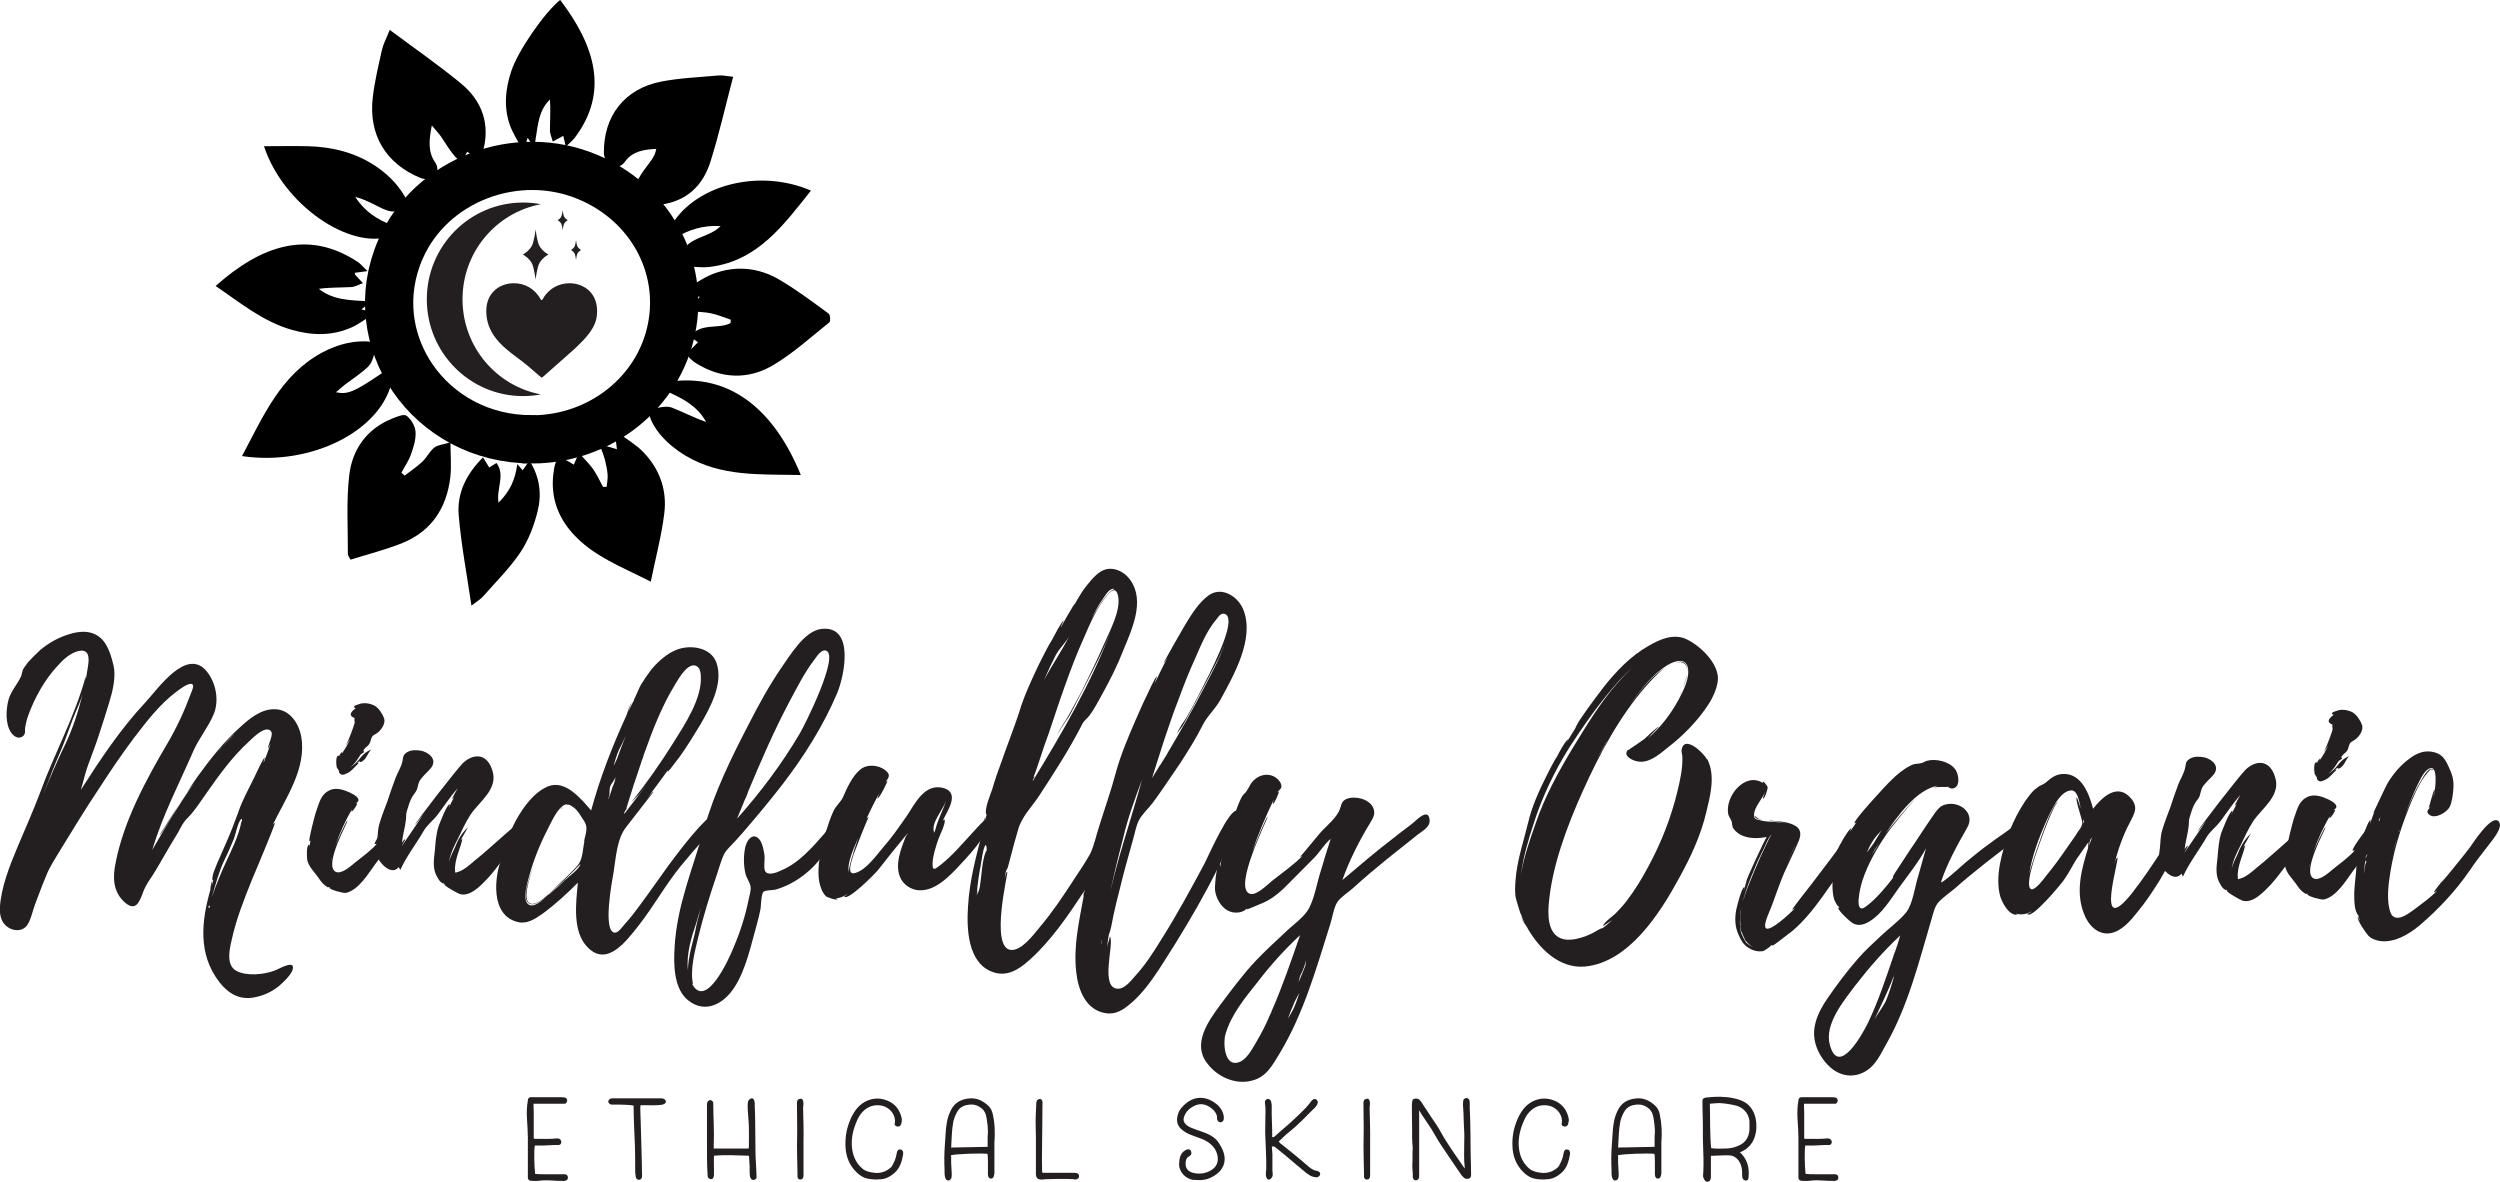 <svg width="311" height="147" viewBox="0 0 311 147" fill="none" xmlns="http://www.w3.org/2000/svg">
<g clip-path="url(#clip0_77_644)">
<path d="M36.427 120.245C36.61 120.982 35.194 122.221 34.73 122.639C33.949 123.289 33.034 123.743 32.07 123.976C30.057 124.528 28.543 123.792 27.262 122.135C24.602 118.675 25.066 114.576 26.164 110.71C26.164 110.71 26.213 109.789 26.396 109.654C26.396 109.703 26.347 110.121 26.298 110.305L26.53 109.47C26.53 109.47 26.481 109.519 26.432 109.519C26.298 108.967 26.847 107.862 27.03 107.359L28.043 105.052C28.641 103.714 29.141 102.426 29.642 101.039C30.142 99.517 30.972 98.094 31.655 96.658C31.789 96.424 32.754 94.215 32.937 94.264C32.937 94.264 32.754 94.817 32.802 94.866C33.12 94.08 33.4 93.295 33.669 92.473L33.352 93.123C33.303 92.522 34.364 91 33.4 90.767C32.619 90.583 31.472 91.785 30.972 92.24C28.91 94.129 27.311 96.339 25.7 98.646C24.919 99.75 24.236 100.855 23.272 101.824C22.674 102.377 22.308 103.395 21.807 104.132C20.977 105.469 20.245 106.807 19.476 108.096C18.927 109.065 18.146 109.986 17.78 111.041C17.316 112.33 16.816 113.483 15.4 112.146C14.021 110.808 14.021 109.053 14.388 107.31C15.4 102.107 18.146 97.038 20.806 92.522C21.954 90.583 22.954 88.423 23.735 86.3C23.869 85.931 24.236 85.244 23.869 85.097C23.406 84.913 22.308 85.784 21.99 86.017C19.879 87.588 18.28 89.699 16.682 91.773C15.083 93.896 13.607 96.105 12.142 98.364C10.58 100.708 9.116 103.113 7.651 105.506C6.968 106.66 6.187 107.764 5.723 109.004C5.223 110.157 4.808 111.348 4.344 112.551C4.064 113.287 3.844 114.441 3.38 115.091C2.782 115.925 1.599 115.876 0.818 115.226C0.134 114.674 -0.049 113.802 -0.012 112.919C0.122 110.391 1.22 107.666 2.184 105.359C3.148 103.052 4.149 100.843 5.028 98.499C6.773 93.712 9.335 89.098 10.666 84.127V84.594L10.946 82.888C11.129 81.783 11.081 80.679 9.714 80.998C8.701 81.28 7.883 82.017 7.2 82.79C5.552 84.545 4.308 86.803 3.49 89.061C3.307 89.527 3.173 90.264 3.124 90.534C3.075 90.902 3.222 91.221 2.892 91.552C2.343 92.019 1.745 91.65 1.379 91.135C0.647 90.031 0.732 88.275 1.062 87.036C1.379 85.931 2.16 85.146 2.624 84.127C2.758 83.808 2.721 83.44 2.99 83.072L3.453 82.422C3.954 81.869 4.466 81.366 5.016 80.851C6.065 79.979 7.212 79.329 8.542 78.912C10.007 78.445 11.617 78.359 12.752 79.599C13.485 80.384 13.899 81.808 14.131 82.826C14.449 84.25 13.997 86.054 13.582 87.392C13.167 88.73 12.752 90.104 12.301 91.442C11.886 92.731 11.386 93.982 10.922 95.271C10.556 96.29 10.373 97.247 10.055 98.265C12.435 94.534 14.998 90.669 18.073 87.392C19.586 85.784 23.198 80.433 25.724 83.526C26.872 84.95 27.286 87.122 26.591 88.828C25.944 90.399 24.809 91.773 24.114 93.295C22.332 97.394 20.221 101.407 18.939 105.739C20.587 102.88 22.283 100.02 24.211 97.308C23.747 97.959 23.198 98.597 22.796 99.284C23.625 97.995 24.358 96.891 24.541 96.658C26.139 94.449 27.836 92.276 29.898 90.436C30.996 89.417 32.461 88.226 34.072 88.226C35.951 88.177 37.147 89.883 37.464 91.589C38.196 95.602 35.499 99.333 33.888 102.696C33.986 102.512 34.12 102.377 34.206 102.377C34.255 102.377 33.059 105.371 32.924 105.653C32.375 106.942 31.875 108.231 31.326 109.482C30.362 111.876 29.398 114.318 28.849 116.809C28.568 118.012 28.067 120.037 29.398 120.773C30.679 121.46 32.79 121.239 34.072 120.773C34.535 120.638 36.317 119.534 36.451 120.27L36.427 120.245ZM5.369 98.867C6.199 96.793 7.066 94.768 8.03 92.779C9.043 90.706 9.726 88.546 10.275 86.373C10.043 87.11 9.726 87.846 9.445 88.496C8.799 90.018 8.298 91.626 7.664 93.148C6.834 95.038 6.102 96.928 5.369 98.867ZM19.843 103.886C19.843 103.886 21.124 101.91 22.32 99.971C21.673 101.076 19.989 103.935 19.843 103.886ZM22.405 99.836L22.308 99.971C22.308 99.971 22.405 99.873 22.405 99.836ZM22.588 99.603V99.554L22.405 99.836L22.588 99.603ZM26.029 112.636C25.895 112.821 25.895 112.919 26.029 112.956C26.127 112.771 26.127 112.673 26.029 112.636ZM26.396 111.495C26.859 110.108 27.445 108.734 28.043 107.396C28.775 105.825 29.691 103.984 30.008 102.328C30.142 102.045 30.142 101.91 30.008 101.861C29.544 102.413 29.361 103.653 29.093 104.353C28.726 105.224 28.36 106.107 27.945 106.93C27.213 108.452 26.847 109.973 26.383 111.495H26.396ZM27.262 93.381L27.311 93.283L27.36 93.234L27.457 93.135L27.506 93.086L27.604 92.951L27.506 93.049C27.506 93.049 27.323 93.234 27.225 93.418V93.369L27.128 93.504L27.262 93.369V93.381ZM27.579 92.964L29.276 91.172C28.678 91.724 28.128 92.326 27.579 92.964Z" fill="#231F20"/>
<path d="M49.069 104.119C48.288 105.273 47.556 106.377 46.69 107.482C45.774 108.721 44.627 110.71 43.029 111.078C42.663 111.127 40.917 110.661 40.966 110.391H41.064C40.698 110.206 41.064 110.624 40.515 110.206C40.1 109.924 39.831 109.519 39.551 109.102C39.05 108.415 38.404 107.813 38.221 106.979C38.172 106.746 38.086 105.089 38.453 105.089C38.55 105.089 38.453 105.322 38.501 105.322L38.636 104.487C38.587 104.586 38.587 104.622 38.501 104.672C38.318 104.622 39.185 101.358 39.282 101.076C39.648 100.106 39.831 99.002 40.747 98.449C41.43 97.983 42.309 98.081 43.175 98.449C43.541 98.584 44.591 99.051 44.591 99.505C44.591 99.787 44.359 99.824 44.225 99.971C44.273 99.922 44.359 99.922 44.408 99.922C44.542 100.02 43.858 100.978 43.761 100.941C43.663 100.941 43.81 100.708 43.858 100.573C42.992 101.996 42.26 103.616 41.711 105.224C41.943 104.622 43.09 102.045 43.224 102.094C43.358 102.143 40.198 107.666 41.76 108.451C42.492 108.82 43.724 107.666 44.237 107.249C45.103 106.562 46.299 105.678 46.934 104.905C46.836 105.003 46.751 105.003 46.617 105.003C46.433 104.77 48.728 101.726 49.13 101.456C49.448 101.223 50.094 101.039 50.18 101.64C50.363 102.512 49.533 103.53 49.081 104.132L49.069 104.119ZM41.284 106.746L41.186 107.114L41.284 106.832V106.782C41.316 106.717 41.316 106.701 41.284 106.733V106.746ZM41.882 95.369C41.833 95.234 41.699 93.798 42.199 94.031C42.199 93.896 42.748 93.197 42.48 93.798C42.895 93.246 43.261 92.595 43.578 91.908L43.029 92.743C43.444 91.908 44.078 90.202 44.127 89.883C44.127 89.834 44.029 89.417 44.127 89.331C43.163 88.963 43.846 88.41 44.261 88.091C44.164 88.091 44.127 88.091 44.078 87.993C43.895 87.809 44.444 87.674 44.578 87.625C45.225 87.343 46.043 87.49 46.641 87.809C47.141 88.128 47.605 88.828 47.788 89.38C47.971 89.981 47.507 90.669 47.105 91.037C46.922 91.221 46.604 91.356 46.372 91.54C46.092 91.859 46.141 92.276 45.909 92.595C45.774 92.829 45.494 92.915 45.359 93.148C45.176 93.283 45.176 93.43 45.311 93.565C45.128 93.663 44.993 93.749 44.847 93.884C44.383 94.62 44.115 95.038 43.566 95.455C44.066 95.136 44.395 94.854 44.847 94.252C45.213 93.786 45.628 93.467 46.177 93.234C45.713 93.737 45.628 94.338 45.079 94.706C44.53 95.025 45.03 94.387 44.432 94.939C44.432 94.939 44.713 94.89 44.566 94.989C44.151 95.357 43.736 95.958 43.187 96.191C42.907 96.289 42.724 96.474 42.406 96.326C42.089 96.142 42.223 95.958 42.126 95.823C42.126 95.823 41.845 95.406 41.845 95.357L41.882 95.369ZM42.248 94.031L42.297 94.08C42.297 94.08 42.313 94.048 42.345 93.982C42.345 93.982 42.297 94.031 42.248 94.031ZM42.98 92.829C42.882 93.013 42.797 93.111 42.797 93.111L42.98 92.829Z" fill="#231F20"/>
<path d="M63.689 105.408C62.676 106.697 61.761 108.083 60.662 109.274C59.833 110.145 58.466 111.618 57.184 111.213C56.904 111.115 55.22 110.194 55.256 109.973L55.391 110.071L55.11 109.789C55.342 110.157 54.829 109.691 54.793 109.691C54.561 109.458 54.378 109.09 54.243 108.82C54.012 108.316 53.963 107.801 53.963 107.298C53.963 106.795 54.06 106.279 54.097 105.776C54.195 104.721 54.231 103.8 54.561 102.782C54.658 102.548 55.61 99.971 55.94 100.069C56.037 100.069 55.806 100.388 55.842 100.438L56.489 99.149C56.391 99.247 56.355 99.333 56.257 99.382C56.208 99.333 56.806 98.278 56.94 98.044C56.025 99.1 55.293 100.204 54.463 101.321C53.865 102.107 53.133 102.61 52.718 103.346C51.754 105.003 50.57 106.525 49.789 108.231L49.606 107.862C48.776 108.881 47.544 107.678 47.092 106.893C46.678 106.157 46.812 105.604 46.909 104.77C47.007 104.033 46.958 103.297 47.19 102.512C47.471 101.542 47.837 100.622 48.203 99.652C48.52 98.683 48.85 97.713 49.216 96.756C49.448 96.154 49.899 95.418 50.046 94.78C50.18 94.277 50.046 93.945 50.644 93.577C51.193 93.258 51.791 93.295 52.389 93.393C53.121 93.528 54.451 94.314 53.67 95.467C53.353 95.885 52.803 96.338 52.437 96.805C52.023 97.308 52.071 97.541 51.888 98.143C51.791 98.511 51.425 98.83 51.242 99.198C50.961 99.701 50.778 100.352 50.595 100.953C50.497 101.321 50.546 101.603 50.497 101.972C50.4 102.941 50.082 103.911 49.997 104.868C50.046 104.684 50.363 104.365 50.412 104.402C50.461 104.451 49.948 105.236 49.997 105.236L52.694 101.272C52.096 102.058 51.644 102.61 51.644 102.61C51.51 102.512 56.953 95.516 57.599 94.915C58.93 93.675 60.626 93.712 61.26 95.885C61.993 98.192 59.613 99.713 58.515 101.37C57.917 102.291 57.416 103.395 56.953 104.365C56.635 104.966 55.94 106.304 55.854 107.31C55.952 106.623 56.452 105.788 56.635 105.334C57.001 104.365 57.502 103.579 58.234 102.892C57.917 103.493 57.551 104.046 57.27 104.598L57.502 104.316C57.599 104.316 57.087 105.887 57.038 105.972C56.855 106.525 56.672 107.126 56.623 107.727C56.574 107.777 56.623 108.513 56.623 108.513L56.672 108.562C56.672 108.562 56.989 108.464 57.087 108.427C57.77 108.194 58.466 107.556 59.015 107.089C60.113 106.218 61.163 105.248 62.224 104.328C63.005 103.592 64.006 102.855 64.653 102.07C64.934 101.653 65.568 100.916 65.8 102.021C65.983 103.125 64.238 104.696 63.689 105.432V105.408Z" fill="#231F20"/>
<path d="M87.461 104.537C86.497 105.555 85.581 106.66 84.666 107.764C82.787 110.072 81.323 112.735 79.443 115.14C77.979 116.981 75.55 120.344 73.122 117.865C71.157 115.926 71.657 112.244 71.889 109.802C70.51 111.188 69.046 112.526 67.496 113.667C66.63 114.269 65.617 114.956 64.519 114.723C60.943 113.986 61.443 108.967 62.505 106.525C63.103 105.101 63.335 103.579 64.153 102.107C65.068 100.45 66.398 98.56 68.18 97.824C70.327 96.952 72.304 99.394 73.537 100.818C74.635 96.768 76.148 92.89 77.893 89.073C77.991 88.938 78.308 87.601 78.674 87.318C78.491 87.453 78.26 88.19 78.174 88.558C78.357 88.055 78.638 87.539 78.906 87.036H78.858C78.992 86.852 79.59 85.379 79.724 85.195C80.139 84.508 80.59 83.858 81.054 83.256C81.921 82.237 82.982 81.28 84.215 80.814C85.911 80.163 88.425 80.532 89.12 82.422C90.036 84.999 88.339 88.042 87.107 90.165C86.326 91.454 85.508 92.792 84.63 94.031L83.434 95.602L83.019 96.069C83.068 95.97 83.116 95.885 83.068 95.835L82.701 96.339L82.567 96.523L80.603 99.198C80.834 98.916 81.201 98.462 81.286 98.511C81.286 98.511 78.174 102.524 77.893 102.892C76.746 104.316 76.612 106.721 76.331 108.513C76.148 109.532 74.916 116.024 76.514 116.024C76.929 116.024 77.478 115.238 77.71 114.968C78.394 114.232 78.992 113.446 79.59 112.624C80.822 110.967 81.969 109.311 83.165 107.654C84.361 106.046 85.594 104.426 86.924 102.953C87.204 102.72 89.255 100.192 89.535 101.714V101.763C89.669 102.917 88.205 103.837 87.473 104.573L87.461 104.537ZM72.67 104.573C72.853 103.739 73.171 102.966 72.719 102.229C72.304 101.628 71.938 100.843 71.34 100.438C71.108 100.254 70.791 100.02 70.474 100.119C70.425 100.119 70.376 100.119 70.34 100.168L70.571 100.033C69.607 100.131 68.875 101.689 68.375 102.659C67.362 104.598 66.496 106.623 65.898 108.746C65.715 109.482 64.799 112.109 65.849 112.575C66.398 112.857 67.313 112.158 67.862 111.655C67.264 112.158 66.581 112.526 66.166 112.489C64.653 112.391 65.751 109.409 66.447 107.556C65.8 109.347 64.848 112.305 66.129 112.44C67.179 112.538 68.826 110.648 69.522 109.998C70.254 109.311 70.986 108.611 71.67 107.875C72.451 107.089 72.451 106.12 72.634 105.015C72.634 105.015 72.634 104.917 72.683 104.782V104.598L72.67 104.573ZM68.18 111.311H68.228C68.912 110.759 69.607 110.157 70.193 109.556C70.694 109.09 72.121 108.083 72.207 107.482C71.157 108.587 70.059 109.642 68.912 110.661L68.18 111.311ZM69.729 100.659C69.729 100.659 69.912 100.474 70.096 100.339C69.961 100.474 69.815 100.659 69.729 100.659ZM71.657 100.438C71.56 100.339 71.475 100.303 71.377 100.254L71.657 100.438ZM76.563 96.658C76.466 97.026 76.014 97.529 75.916 97.811C75.733 98.364 75.965 98.965 75.599 99.419C75.648 99.419 75.697 99.37 75.697 99.321C75.831 99.186 76.112 98.118 76.197 97.897C76.331 97.664 76.563 97.026 76.563 96.658ZM77.845 91.491C77.613 92.092 77.295 92.731 77.015 93.246C76.698 93.896 76.551 94.584 76.331 95.271C76.612 94.768 76.832 94.252 77.015 93.7C77.247 93.013 77.613 92.227 77.845 91.491ZM79.992 94.265L79.858 94.498C79.809 94.682 79.76 94.78 79.809 94.731C79.126 96.707 78.479 98.695 77.881 100.671C77.93 100.573 78.015 100.487 78.113 100.389C77.881 100.708 77.649 100.99 77.613 101.26L77.796 101.076L78.113 100.659L80.444 97.615L79.529 98.769L78.516 99.824C80.395 97.48 82.177 94.939 83.788 92.362C85.166 90.153 87.363 86.876 87.18 84.115C87.18 83.698 87.082 83.097 86.68 82.876C85.63 82.274 84.434 84.397 84.019 85.085C82.372 87.76 81.225 90.706 80.175 93.651V93.7C80.175 93.7 80.127 93.749 80.078 93.884V93.933C80.078 93.933 80.029 94.068 80.029 94.117C79.98 94.166 79.98 94.216 79.98 94.252L79.992 94.265ZM79.858 94.486C79.858 94.584 79.809 94.67 79.809 94.719L79.992 94.252L79.858 94.486ZM80.541 99.284C80.541 99.284 80.444 99.382 80.444 99.419C80.444 99.419 80.493 99.37 80.541 99.284ZM80.59 99.186L80.541 99.284C80.541 99.284 80.59 99.235 80.59 99.186Z" fill="#231F20"/>
<path d="M102.581 106.009C101.348 108.132 98.822 110.022 96.491 110.661C96.21 110.759 95.21 110.71 94.978 110.943C94.697 111.176 94.661 112.698 94.612 113.066C94.478 113.716 94.331 114.355 94.148 115.005C93.416 117.582 92.818 120.577 91.354 122.835C90.072 124.811 87.827 126.148 85.667 124.492C83.788 123.068 83.788 119.926 83.922 117.815C84.203 112.661 86.216 107.961 87.583 103.113C88.864 98.548 90.975 94.264 93.172 90.031C94.368 87.686 95.686 85.281 97.199 83.072C98.297 81.501 100.091 78.47 102.19 78.237C106.364 77.77 105.033 84.091 104.155 86.201C102.459 90.215 100.03 94.081 97.37 97.541C95.771 99.615 94.075 101.64 92.33 103.665C91.781 104.267 91.232 104.905 90.634 105.506C90.17 106.009 90.084 106.193 89.804 106.893C89.572 107.58 89.34 108.231 89.157 108.869C88.291 111.397 87.51 113.937 86.863 116.564C86.448 118.355 85.813 120.614 86.216 122.467L86.033 122.332L86.082 122.381C87.827 125.658 90.707 119.251 91.256 117.865C92.086 115.926 92.72 113.95 93.135 111.876C93.233 111.409 93.453 110.722 93.367 110.268C93.269 109.716 92.818 109.163 92.72 108.611C92.489 107.592 92.489 106.402 92.72 105.334C93.001 104.279 93.868 103.395 94.648 104.684C94.929 105.236 95.015 105.887 95.112 106.476C95.161 106.942 94.978 107.899 95.161 108.317C95.442 108.967 96.54 108.599 97.089 108.317C99.286 107.445 101.031 105.457 102.544 103.714C102.776 103.432 104.692 100.45 105.058 101.591V101.64C105.473 103.248 103.276 104.868 102.544 106.022L102.581 106.009ZM85.581 120.663C85.581 119.055 86.265 116.932 86.448 116.061C86.631 115.005 86.912 113.888 87.229 112.882C86.997 113.483 86.814 114.121 86.631 114.772C86.033 116.527 85.35 118.687 85.581 120.675V120.663ZM91.72 101.812C94.612 98.548 97.26 95.038 99.457 91.307C100.103 90.251 104.496 81.452 102.751 80.937C102.153 80.752 101.604 81.673 101.287 82.09C100.055 83.698 99.139 85.551 98.175 87.343C96.247 90.988 94.6 94.805 93.001 98.634C93.05 98.585 93.001 98.769 92.72 99.37V99.321C92.72 99.321 92.671 99.419 92.671 99.456L91.707 101.8L91.72 101.812ZM93.001 98.634L92.867 99.002C92.916 98.867 93.001 98.683 93.001 98.634Z" fill="#231F20"/>
<path d="M122.508 103.751C121.862 104.856 120.995 105.874 120.129 106.832C118.799 108.255 116.871 110.611 114.723 110.746C113.71 110.845 112.66 110.329 112.111 109.409C111.147 107.654 112.16 105.445 112.758 103.837C111.562 105.261 110.427 106.697 109.28 108.169C108.963 108.587 105.473 112.133 105.021 111.532C105.021 111.483 105.436 111.299 105.387 111.25C104.924 111.532 104.423 111.753 103.923 111.753C103.972 111.802 104.057 111.802 104.155 111.802C104.252 112.121 102.922 111.618 102.776 111.52C102.276 111.053 102.044 110.317 101.909 109.679C101.678 108.206 101.909 106.733 102.275 105.298C102.642 103.825 103.008 102.401 103.654 100.965C103.972 100.229 104.521 99.861 104.85 99.21C105.351 98.057 105.997 96.584 106.998 95.749C107.828 95.013 109.292 95.148 110.11 95.799C110.94 96.449 110.476 96.768 110.11 97.406C110.208 97.271 110.293 97.173 110.391 97.124C110.488 97.124 109.378 99.382 109.158 99.333C109.158 99.333 109.292 98.867 109.439 98.597C108.841 99.652 108.292 100.757 107.791 101.861C107.889 101.726 107.974 101.677 108.072 101.677C107.974 101.628 106.327 105.911 106.193 106.279C106.01 106.967 105.18 108.992 106.425 108.587C107.755 108.218 109.036 106.377 109.866 105.408C110.964 104.168 111.879 102.831 112.844 101.444C113.856 99.922 115.04 97.394 117.383 98.032C119.445 98.633 117.883 100.843 117.249 102.131C117.347 102.033 117.432 101.898 117.481 101.947C117.761 102.266 116.834 104.021 116.7 104.488C116.419 105.359 116.053 106.377 116.016 107.347C115.968 108.452 116.297 108.132 117.029 107.58C118.591 106.341 119.873 104.77 121.203 103.346C121.3 103.248 123.399 100.806 123.534 101.689C123.582 102.242 122.85 103.26 122.57 103.714L122.508 103.751ZM106.791 104.168C106.29 105.408 105.326 107.249 105.595 108.587C105.497 108.169 106.144 105.96 106.791 104.168ZM112.929 103.653C112.795 103.751 112.746 103.886 112.746 104.07C112.795 103.935 112.844 103.788 112.929 103.653ZM117.652 99.738C117.188 100.892 115.821 102.364 116.187 103.518C116.187 103.567 116.187 103.616 116.138 103.653C116.187 103.604 116.236 103.555 116.236 103.518C116.37 103.285 116.419 102.917 116.517 102.647C116.834 101.677 117.298 100.757 117.664 99.738H117.652Z" fill="#231F20"/>
<path d="M152.98 104.905C152.382 105.96 151.967 107.114 151.418 108.169C149.856 111.299 148.123 114.293 146.293 117.251C144.511 120.012 142.583 123.608 139.788 125.498C139.056 125.964 138.409 126.148 137.592 126.05C135.078 125.682 134.114 123.154 133.882 120.896C133.516 117.717 134.248 114.588 134.797 111.544C134.748 111.495 134.846 110.943 134.846 110.894C132.881 113.888 130.721 117.067 128.024 119.46C126.694 120.663 125.181 121.583 123.399 120.884C120.373 119.73 120.239 115.496 120.422 112.771C120.605 109.458 121.471 106.365 122.301 103.187C122.301 103.088 122.301 101.984 122.533 101.665C122.484 101.8 122.484 102.131 122.435 102.45C122.533 102.082 122.618 101.665 122.753 101.297H122.655C122.521 100.376 123.155 99.038 123.436 98.167C123.802 96.928 124.217 95.725 124.668 94.522C125.352 92.546 126.133 90.607 126.78 88.619C127.378 86.594 128.293 84.655 129.208 82.716C129.757 81.661 130.258 80.556 130.904 79.537C131.039 79.304 132.1 77.194 132.32 77.194C132.32 77.194 131.905 78.065 131.954 78.065C132.418 77.194 132.967 76.273 133.467 75.439C133.467 75.439 133.467 75.389 133.516 75.389V75.34C133.65 75.205 133.748 75.058 133.833 74.923L133.931 74.739C134.248 74.236 134.529 73.72 134.797 73.352C135.395 72.567 136.079 71.646 136.945 71.094C138.226 70.309 139.788 70.996 140.606 72.15C142.485 74.776 140.789 78.323 139.739 80.9C139.007 82.79 138.092 84.582 137.128 86.337C136.628 87.208 136.164 88.177 135.529 89.012C135.163 89.478 134.797 89.662 134.565 90.215C133.003 93.258 131.124 96.154 129.257 99.014C128.342 100.401 127.06 101.64 126.645 103.248C126.328 104.303 126.047 105.322 125.779 106.377L125.413 107.764C125.413 107.764 125.23 108.366 125.23 108.132C125.096 108.501 125.047 108.869 124.998 109.237C125.096 108.869 125.181 108.452 125.315 108.452C125.449 108.452 123.119 117.852 125.73 118.171C127.06 118.306 128.525 116.33 129.257 115.447C130.819 113.606 132.234 111.532 133.565 109.458C134.248 108.402 135.029 107.298 135.627 106.193C136.127 105.138 136.359 103.935 136.725 102.831C137.409 100.622 138.19 98.449 138.788 96.191C139.386 93.982 140.301 91.81 141.216 89.699C141.68 88.68 142.083 87.674 142.595 86.656C142.729 86.422 143.693 84.164 143.925 84.164L143.608 85.085C144.157 83.98 144.657 82.876 145.255 81.771C145.072 82.053 144.84 82.458 144.792 82.422C144.743 82.422 147.037 78.372 147.269 78.004C148.099 76.617 149.051 75.009 150.381 74.039C152.077 72.886 154.139 74.273 154.737 76.015C156.019 79.611 153.456 84.029 151.809 87.073C151.125 88.275 150.112 89.147 149.563 90.3C148.782 91.871 147.818 93.381 146.866 94.866C145.719 96.523 144.621 98.228 143.425 99.836C142.876 100.573 142.095 101.26 141.68 102.045C141.314 102.733 141.179 103.702 140.948 104.438C140.35 106.562 139.752 108.672 139.251 110.796C138.971 111.814 138.751 112.821 138.519 113.839L138.238 115.263C138.238 115.263 138.007 116.232 137.958 116.183C137.86 116.686 137.775 117.239 137.726 117.84C137.775 117.472 138.092 116.502 138.092 116.502C138.641 117.423 136.713 123.142 139.19 122.994C139.971 122.945 140.752 121.939 141.204 121.424C142.436 120.086 143.449 118.527 144.413 116.956C146.341 113.913 148.074 110.734 149.771 107.556C150.234 106.721 153.029 100.229 153.981 100.879C154.994 101.567 153.297 104.291 152.968 104.843L152.98 104.905ZM122.643 105.126C122.46 105.126 122.228 106.095 122.094 107.102C121.813 108.525 121.593 109.998 121.496 111.434L121.63 110.697C121.63 110.98 121.581 111.201 121.581 111.385C121.63 111.016 121.813 110.832 121.898 110.28C122.13 108.893 122.13 107.237 122.631 105.948C122.631 105.948 122.679 105.948 122.728 105.813C122.777 105.764 122.728 105.126 122.631 105.126H122.643ZM121.776 109.237C121.776 109.372 121.727 109.556 121.727 109.654C121.727 109.519 121.776 109.372 121.776 109.237ZM121.776 109.237C121.776 109.237 121.825 109.139 121.825 109.102C121.825 109.151 121.776 109.2 121.776 109.237ZM121.874 108.501C121.874 108.501 121.923 108.402 121.923 108.317L121.874 108.501ZM121.911 108.317C121.959 107.997 122.008 107.666 122.094 107.347L121.911 108.317ZM128.512 97.075L128.415 97.259C132.125 91.172 135.834 84.864 138.312 78.188C137.396 80.63 136.201 82.937 135.017 85.232L133.089 88.963C132.625 89.699 131.856 90.718 131.49 91.54C131.807 90.669 132.503 89.785 132.954 88.963L134.553 86.017C135.517 84.078 136.481 82.103 137.348 80.114C138.031 78.543 139.459 75.917 139.093 74.174C138.861 72.972 138.226 73.438 137.714 74.076C136.432 75.598 135.603 77.574 134.822 79.378C133.906 81.403 133.125 83.477 132.393 85.551C131.71 87.441 131.112 89.331 130.465 91.221C130.099 92.24 129.733 93.246 129.416 94.264L129.001 95.504L128.72 96.29C128.537 96.707 128.537 96.793 128.72 96.523C128.671 96.707 128.586 96.842 128.488 96.989V97.087L128.512 97.075ZM129.928 84.496C130.892 82.704 132.076 80.998 133.003 79.157C132.54 79.992 131.771 80.679 131.356 81.464C130.856 82.434 130.392 83.403 129.977 84.373C129.843 84.655 129.879 84.606 129.928 84.508V84.496ZM133.821 74.96L133.919 74.776L133.552 75.328L133.833 74.96H133.821ZM134.968 110.71C134.87 110.845 134.834 110.943 134.87 111.078L134.968 110.71ZM135.749 77.071C136.432 75.733 137.811 73.475 138.641 73.291C138.592 73.291 138.544 73.242 138.507 73.242C137.958 73.242 137.457 74.113 137.177 74.53C136.579 75.365 136.164 76.187 135.761 77.058L135.749 77.071ZM137.079 116.834C137.03 117.018 136.982 117.3 136.982 117.57C136.982 117.472 137.03 117.386 137.03 117.337C137.03 117.153 137.079 116.969 137.079 116.834ZM137.763 112.551C138.812 107.298 140.655 102.18 142.07 96.977C141.204 99.321 140.325 101.677 139.739 104.168C139.007 106.979 138.324 109.789 137.775 112.551H137.763ZM144.267 95.222L144.316 95.173L144.365 95.124C145.146 93.921 145.329 93.553 145.231 93.7C146.793 91.074 148.306 88.398 149.722 85.686C150.735 83.661 152.199 81.219 152.748 78.777C152.284 80.949 150.966 83.011 150.051 84.864L148.038 88.644L147.122 90.3C146.939 90.583 146.524 91.037 146.39 91.356C146.622 90.62 147.257 89.785 147.672 89.147C148.172 88.275 148.636 87.392 149.087 86.521C150.002 84.729 150.918 82.974 151.699 81.133C151.979 80.446 153.712 76.568 152.248 76.347C151.833 76.298 151.564 76.715 151.333 77.034C150.137 78.421 149.404 80.262 148.672 81.918C147.94 83.526 147.257 85.232 146.659 86.889C145.377 90.165 144.365 93.479 143.315 96.793L144.279 95.222H144.267ZM144.45 94.952L144.401 95.001C144.401 95.001 144.401 94.952 144.45 94.952ZM144.45 94.952C144.499 94.854 144.548 94.854 144.584 94.719L144.45 94.952Z" fill="#231F20"/>
<path d="M176.52 103.702L172.53 106.881C171.114 108.034 169.686 109.225 168.32 110.477C167.77 110.98 166.855 111.532 166.391 112.182C165.928 112.833 165.745 114.207 165.476 114.993C163.78 120.38 162.181 126.05 159.253 130.935C158.337 132.408 157.605 133.978 155.726 134.432C153.663 134.985 151.369 133.929 150.137 132.223C148.306 129.83 150.32 127.02 151.784 125.032C153.2 123.142 154.627 121.203 156.226 119.509C157.373 118.306 158.606 117.165 159.85 116.011C160.717 115.14 162.23 114.121 162.828 113.017C163.56 111.63 163.841 109.74 164.341 108.231C164.707 106.942 165.122 105.653 165.537 104.365C164.805 104.917 164.207 105.973 163.524 106.672L160.497 109.716C159.533 110.734 158.386 111.79 157.056 112.342C156.775 112.44 155.128 113.177 155.091 113.127L155.189 113.029L154.908 113.127C155.225 113.127 154.359 113.496 154.176 113.496C153.676 113.594 153.126 113.496 152.712 113.262C151.845 112.796 151.247 111.655 151.15 110.734C151.101 110.415 151.284 107.458 151.748 107.507C151.845 107.507 151.699 107.789 151.796 107.826C151.845 107.507 151.894 107.138 151.979 106.807L151.882 106.905C151.65 106.856 153.261 102.254 153.395 101.837C153.761 100.916 154.042 99.898 154.542 99.026C154.725 98.744 154.957 98.658 155.091 98.376C155.189 98.278 155.323 97.959 155.457 97.775C155.958 96.719 157.239 96.069 158.337 96.535C158.838 96.719 159.533 97.37 159.387 97.959C159.289 98.241 159.069 98.327 158.923 98.511C158.972 98.511 159.021 98.462 159.057 98.462C159.192 98.511 158.508 100.033 158.374 99.984C158.276 99.984 158.423 99.615 158.472 99.431C157.459 101.554 156.507 103.763 155.762 106.022C156.08 105.187 157.544 101.554 157.691 101.604C157.825 101.653 153.297 110.489 155.494 111.188C156.275 111.471 157.739 109.986 158.24 109.581C159.472 108.611 161.034 107.507 162.047 106.451C161.949 106.5 161.864 106.586 161.73 106.586C161.779 106.586 163.926 103.96 164.244 103.592C165.025 102.72 166.355 101.702 166.721 100.548C166.904 99.898 167.002 99.444 167.953 99.26C169.052 99.075 170.699 99.579 170.931 100.83C171.029 101.383 170.797 101.8 170.516 102.254C169.137 104.512 167.856 107.003 166.989 109.482C169.101 107.691 171.2 105.887 173.445 104.181C174.226 103.53 175.044 102.978 175.825 102.34C176.288 101.923 177.704 100.499 177.838 101.972C177.936 102.843 177.106 103.26 176.508 103.727L176.52 103.702ZM161.73 116.331C159.802 118.122 158.105 120.012 156.507 122.086C154.945 124.062 153.114 126.234 152.431 128.726C152.15 129.744 152.297 132.776 154.127 132.138C155.091 131.818 155.775 130.481 156.275 129.646C156.873 128.628 157.422 127.572 157.874 126.517C157.874 126.517 157.922 126.419 157.922 126.382C157.922 126.382 157.922 126.333 157.971 126.333V126.284L158.154 125.915V125.866C159.533 122.737 160.631 119.509 161.73 116.331ZM160.217 126.738L160.632 126.001C161.132 125.167 161.364 124.344 161.644 123.51C161.327 124.062 160.998 124.664 160.815 125.216C160.583 125.682 160.4 126.234 160.217 126.738ZM161.083 123.841L160.9 124.124C160.998 124.025 161.034 123.939 161.083 123.841ZM162.364 119.411C162.462 119.914 162.084 120.65 161.901 121.068C161.718 121.35 161.62 121.804 161.535 122.221L162.364 120.196C162.462 119.963 162.413 119.644 162.364 119.411Z" fill="#231F20"/>
<path d="M212.385 94.436C213.435 96.51 212.752 99.002 212.251 101.076C211.568 103.972 210.287 106.697 208.859 109.274C206.479 113.655 202.623 119.681 197.217 120.233C193.922 120.552 191.347 117.889 189.883 115.214C189.834 115.116 189.236 114.379 189.199 114.011C189.248 114.244 189.565 114.662 189.663 114.846C189.431 114.379 189.297 113.974 189.163 113.606V113.704C189.163 113.704 188.516 111.679 188.516 111.446C188.418 110.526 188.516 109.605 188.614 108.685C188.894 106.525 189.578 104.488 190.078 102.414C190.578 100.29 191.457 98.364 192.409 96.474C192.824 95.639 193.239 94.817 193.739 94.031C193.837 93.798 194.837 91.957 195.069 92.007L194.788 92.51L196.07 90.436L195.972 90.534C196.155 90.251 196.387 89.748 196.521 89.564L197.485 88.177C198.169 87.257 198.815 86.337 199.499 85.465C201.061 83.489 202.843 81.636 204.99 80.397C206.406 79.562 208.102 78.789 209.713 79.476C211.409 80.262 213.52 82.238 213.703 84.177C213.801 85.232 213.105 86.754 212.556 87.588C211.226 89.662 209.347 91.552 207.431 93.025C206.467 93.811 205.137 94.964 203.807 94.731C203.257 94.682 201.927 94.13 202.428 93.393C202.428 93.344 202.562 93.295 202.745 93.209H202.696C202.794 93.16 204.478 92.007 204.575 91.921C204.71 91.786 206.223 90.35 206.357 90.399C206.357 90.399 205.076 91.737 204.978 91.871C206.54 90.534 207.821 88.877 208.822 87.036C209.371 85.981 210.238 84.361 209.969 83.072C209.689 81.734 208.273 82.238 207.407 82.753C205.527 83.907 204.014 85.882 202.782 87.638C203.977 85.981 205.442 84.091 207.223 82.986C206.259 83.673 205.295 84.778 204.746 85.379C201.451 89.159 198.974 93.811 196.912 98.376C194.947 102.757 193.019 107.826 192.653 112.612C192.519 114.367 192.702 116.711 194.898 116.895C195.728 116.944 196.594 116.711 197.327 116.429C197.79 116.245 198.193 116.061 198.559 115.827C198.559 115.827 199.523 115.275 199.291 115.508C199.755 115.189 200.158 114.821 200.573 114.453C200.475 114.502 199.426 115.238 199.426 115.189C199.474 114.772 200.658 113.95 200.939 113.667C201.439 113.164 201.952 112.612 202.403 112.011C203.416 110.673 204.283 109.249 205.064 107.777C206.662 104.831 207.907 101.653 208.688 98.376C209.005 97.038 209.335 95.615 209.286 94.179C209.286 93.896 209.152 93.528 209.188 93.258C209.554 91.368 211.934 93.675 212.349 94.461L212.385 94.436ZM195.618 93.099C197.314 90.337 199.011 87.478 201.158 85.036C201.708 84.434 202.354 83.698 203.038 83.06C202.391 83.612 201.842 84.263 201.293 84.815C199.047 87.343 197.083 90.117 195.24 92.964C193.409 95.86 191.847 99.137 190.798 102.414C190.115 104.488 189.468 106.697 189.199 108.906C189.517 106.697 190.346 104.389 191.079 102.315C192.177 99.088 193.873 96.007 195.618 93.099ZM199.56 92.829C199.56 92.829 199.56 92.78 199.609 92.731L198.596 94.486L199.511 92.964L199.694 92.645L199.645 92.694C199.645 92.694 199.548 92.792 199.548 92.829H199.56ZM199.975 92.092L199.657 92.645L199.706 92.596L199.755 92.546L199.987 92.08L199.975 92.092ZM207.626 82.741L207.809 82.642C207.712 82.741 207.675 82.741 207.626 82.741ZM208.493 82.422C209.64 82.053 209.957 82.741 209.872 83.661C209.92 83.011 209.737 82.459 209.091 82.373C208.859 82.373 208.676 82.373 208.493 82.422ZM208.993 86.422L209.225 85.956C209.127 86.238 209.042 86.373 208.993 86.422ZM209.859 83.796C209.811 84.447 209.579 85.036 209.359 85.551C209.542 85.048 209.774 84.397 209.859 83.796Z" fill="#231F20"/>
<path d="M231.349 104.573C230.983 105.359 230.52 106.095 230.019 106.832C228.97 108.402 227.823 109.961 226.724 111.532C225.626 113.054 224.43 114.576 222.966 115.815C222.685 115.999 220.586 117.705 220.452 117.656C220.452 117.607 220.501 117.558 220.549 117.521L220.232 117.656C220.464 117.607 219.585 118.208 219.366 118.306C218.719 118.441 218.036 118.257 217.486 117.889C216.888 117.521 216.571 116.969 216.291 116.318C215.827 115.3 215.79 114.342 215.973 113.238C216.022 113.005 216.657 110.329 216.986 110.378C217.084 110.378 216.888 110.747 216.937 110.796L217.255 109.642C217.12 109.593 219.549 104.438 219.768 104.119C218.389 104.402 216.657 104.353 215.693 103.15C215.412 102.782 215.51 102.463 215.412 102.18C215.278 101.812 215.095 101.628 214.997 101.309C214.533 99.051 217.145 95.921 219.354 97.443L219.256 97.308C219.305 97.026 219.854 97.725 219.903 97.959C219.903 98.143 219.537 99.431 219.305 99.345C219.256 99.345 219.585 98.511 219.585 98.474C219.268 99.345 218.304 100.315 218.206 101.235C218.109 101.923 218.487 101.923 219.073 102.07C219.939 102.303 221.318 102.168 222.417 102.487C221.684 102.254 220.818 102.205 220.22 102.119C220.22 102.119 220.171 102.119 220.171 102.07C220.855 102.168 221.587 102.168 222.185 102.303C223.515 102.622 224.332 103.138 223.783 104.561C223.234 105.899 222.551 107.237 221.953 108.574C221.404 109.863 220.94 111.25 220.44 112.587C220.305 113.054 219.293 114.981 219.659 115.447C220.122 115.999 222.636 113.692 223.32 112.956C223.185 113.091 223.039 113.091 222.953 113.189C222.856 113.189 223.869 111.9 224.003 111.716L225.333 110.01L227.81 106.746L230.324 103.334C230.556 103.052 231.654 101.444 231.923 102.647C232.057 103.297 231.606 104.07 231.325 104.623L231.349 104.573ZM217.145 117.018C217.145 117.018 217.047 116.92 217.047 116.883L217.096 116.932C216.864 116.429 216.632 115.913 216.547 115.643L216.681 116.245L216.498 115.275V115.226C216.449 115.128 216.449 115.091 216.449 115.091C216.449 115.091 216.449 115.14 216.498 115.189V114.956C216.449 114.306 216.498 113.716 216.596 113.115V113.066C216.498 113.483 216.461 113.851 216.461 114.306C216.413 114.858 216.461 115.508 216.596 116.061C216.644 116.196 217.011 116.981 217.279 117.349C217.279 117.3 217.279 117.251 217.23 117.251C217.511 117.533 217.877 117.754 218.28 117.901C217.779 117.717 217.413 117.349 217.133 116.981V117.03L217.145 117.018ZM216.596 113.005V113.054C216.596 113.054 216.644 112.956 216.644 112.919C216.644 112.968 216.596 112.968 216.596 113.017V113.005ZM216.742 112.133C216.742 112.232 216.693 112.268 216.693 112.317C216.693 112.268 216.742 112.219 216.742 112.133ZM216.827 112.133C217.145 110.931 217.657 109.789 218.109 108.672L218.975 106.648C219.207 106.23 220.171 103.972 220.391 103.837C220.074 103.935 219.427 105.592 219.341 105.727C218.926 106.513 218.56 107.298 218.243 108.12C217.694 109.409 217.145 110.747 216.827 112.133ZM216.925 116.65L216.876 116.551C216.876 116.601 216.925 116.601 216.925 116.65ZM218.243 101.346C218.243 101.346 218.243 101.297 218.292 101.297L218.243 101.346ZM218.243 101.395C218.292 101.493 218.56 101.714 218.56 101.714C218.792 101.898 219.109 101.996 219.476 102.033C219.061 101.984 218.646 101.935 218.426 101.751C218.328 101.702 218.243 101.469 218.243 101.383V101.395ZM223.246 105.31L222.282 107.384L223.246 105.359V105.31ZM223.246 105.273H223.295V105.224L223.246 105.273ZM223.246 105.273H223.295V105.224L223.246 105.273Z" fill="#231F20"/>
<path d="M250.777 104.438L247.067 107.298C245.688 108.403 244.358 109.47 243.077 110.612C242.43 111.115 241.747 111.63 241.197 112.182C240.648 112.784 240.514 113.569 240.282 114.342C238.72 119.644 237.353 125.167 234.608 129.965C233.741 131.536 233.009 133.193 231.032 133.696C228.738 134.248 226.859 132.408 226.041 130.419C225.126 128.161 226.041 126.087 227.371 124.148C228.518 122.491 229.751 120.835 231.081 119.313C231.996 118.257 233.009 117.337 234.01 116.404C234.974 115.484 236.255 114.563 237.121 113.508C237.951 112.452 238.171 110.464 238.586 109.127L239.599 105.531C238.635 107.286 237.353 108.893 236.206 110.464C235.157 111.937 234.095 113.692 232.582 114.612C231.898 115.03 231.252 115.214 230.568 114.895C230.251 114.76 228.506 113.189 228.689 112.87C228.738 112.919 228.787 112.968 228.823 112.968L228.689 112.649C228.787 113.115 228.225 112.047 228.189 111.962C228.006 111.36 227.957 110.722 227.957 110.072C227.957 109.102 228.006 108.047 228.189 107.077C228.323 106.206 228.689 105.371 229.153 104.635C229.202 104.5 230.117 102.978 230.3 103.064C230.349 103.064 230.117 103.383 230.166 103.432L230.947 102.279C230.947 102.279 230.812 102.414 230.715 102.414C230.397 102.229 234.791 97.48 235.254 97.075C235.987 96.339 236.768 95.688 237.683 95.234C238.183 94.952 238.513 95.05 238.915 94.952C239.281 94.903 239.416 94.719 239.745 94.633C240.843 94.35 242.491 94.731 243.186 95.651C243.687 96.204 243.968 98.044 242.82 98.094C242.54 98.094 242.405 97.909 242.174 97.775L242.308 97.909C242.308 97.909 241.075 97.86 240.526 97.959L241.124 97.725C238.378 98.192 236.035 101.554 234.571 103.665C234.986 103.162 237.463 100.069 238.281 99.382C237.451 100.168 234.937 103.395 234.754 103.665C233.522 105.457 232.374 107.445 231.691 109.519C231.459 110.17 230.495 114.036 232.155 112.747C233.351 111.876 234.669 110.305 235.596 109.065C235.547 109.114 235.498 109.163 235.462 109.163C235.328 109.163 236.194 107.875 236.328 107.691L237.561 105.801C238.427 104.561 239.257 103.224 240.123 101.972C240.49 101.469 241.088 100.45 241.637 100.217C243.516 99.382 245.847 101.051 244.712 102.978C243.479 105.138 242.198 107.445 241.454 109.752C241.685 109.887 244.199 107.543 244.614 107.212C245.627 106.378 246.628 105.555 247.677 104.819C248.458 104.218 249.276 103.714 250.057 103.113C250.472 102.745 251.802 101.407 251.985 102.745C252.168 103.616 251.387 103.984 250.789 104.451L250.777 104.438ZM236.389 116.367C234.327 118.306 232.545 120.331 230.8 122.59C229.385 124.479 226.907 127.425 227.64 130.002C228.738 134.052 231.764 128.529 232.399 127.192C233.68 124.516 234.595 121.706 235.559 118.895C235.511 118.994 235.743 118.343 235.743 118.392C235.974 117.742 236.206 117.055 236.389 116.367ZM234.144 103.15C234.01 103.383 233.778 103.616 233.644 103.751C232.96 104.488 232.594 105.224 232.228 106.058C232.594 105.555 233.009 105.089 233.277 104.586L234.144 103.162V103.15ZM233.778 104.856C233.412 105.359 233.094 105.874 232.814 106.378L233.229 105.776L233.778 104.856ZM235.559 121.485C234.876 123.326 233.997 125.032 233.18 126.824C233.595 126.087 234.144 125.4 234.559 124.614C234.974 123.645 235.291 122.639 235.572 121.62V121.485H235.559Z" fill="#231F20"/>
<path d="M270.656 105.678C270.058 107.065 269.375 108.304 268.643 109.544C267.776 110.931 266.897 112.256 265.897 113.459C265.067 114.514 263.932 115.852 262.553 116.085C260.991 116.367 259.759 115.067 259.258 113.692C258.16 110.98 258.941 108.12 259.759 105.494C259.759 105.494 259.759 105.077 259.807 104.758C259.344 105.445 258.709 106.279 258.294 106.918C257.745 107.789 257.33 108.673 256.732 109.495C256.451 109.912 252.705 114.465 252.193 113.692C252.193 113.692 252.742 113.459 252.693 113.373C252.144 113.741 251.412 113.839 250.765 113.655C250.899 113.753 250.997 113.79 250.948 113.79C249.898 113.925 249.068 112.268 248.837 111.532C248.471 110.243 248.556 108.808 248.788 107.519C249.288 104.844 250.386 101.947 251.948 99.64C252.363 99.088 252.778 98.437 253.364 98.032C253.73 97.713 254.047 97.664 254.462 97.382C255.146 96.781 255.744 96.277 256.757 96.277C259.002 96.277 259.917 98.855 260.381 100.61C261.479 99.186 263.444 97.296 265.14 99.37C266.055 100.475 265.457 101.309 264.957 102.315C264.091 103.923 263.395 105.911 263.029 107.568C263.078 107.433 263.212 106.734 263.395 106.697C263.761 106.599 260.466 117.018 265.177 111.164C266.592 109.372 267.837 107.482 269.07 105.592C269.619 104.721 270.168 103.8 270.766 102.917C271.047 102.549 271.864 101.677 271.913 102.684C272.011 103.739 270.998 104.807 270.632 105.678H270.656ZM259.026 102.279C259.026 101.91 258.111 99.382 258.343 99.198C258.392 99.149 258.807 100.487 258.843 100.585C258.709 100.033 258.526 98.327 257.696 98.327C256.183 98.327 255.036 101.137 254.536 102.193C253.62 104.267 252.79 106.476 252.424 108.734C252.559 108.047 255.219 99.701 256.049 99.751C255.402 99.885 252.974 106.979 252.839 107.629C252.742 107.998 252.009 110.391 252.705 110.624C253.169 110.759 254.267 109.335 254.487 109.016C255.353 107.961 256.183 106.856 256.964 105.703L258.16 103.997C258.343 103.678 258.575 103.346 258.807 103.027C258.961 102.782 259.039 102.536 259.039 102.291L259.026 102.279ZM259.161 101.947V102.414C259.295 102.279 259.295 102.131 259.161 101.947ZM260.259 104.156L260.027 104.475C259.978 104.61 259.844 105.261 259.844 105.261L260.259 104.156Z" fill="#231F20"/>
<path d="M285.459 106.23C284.446 107.519 283.53 108.906 282.432 110.096C281.602 110.967 280.236 112.44 278.954 112.035C278.674 111.937 276.99 111.017 277.026 110.796L277.16 110.894L276.88 110.612C277.112 110.98 276.599 110.513 276.562 110.513C276.331 110.28 276.148 109.912 276.013 109.642C275.781 109.139 275.733 108.623 275.733 108.12C275.733 107.617 275.83 107.102 275.867 106.598C275.964 105.543 276.001 104.623 276.331 103.604C276.428 103.371 277.38 100.794 277.71 100.892C277.807 100.892 277.575 101.211 277.612 101.26L278.259 99.971C278.161 100.069 278.124 100.155 278.027 100.204C277.978 100.155 278.576 99.1 278.71 98.867C277.795 99.922 277.063 101.027 276.233 102.144C275.635 102.929 274.903 103.432 274.488 104.168C273.524 105.825 272.328 107.347 271.559 109.053L271.376 108.685C270.546 109.703 269.314 108.501 268.862 107.715C268.447 106.979 268.581 106.427 268.679 105.592C268.777 104.856 268.728 104.119 268.96 103.334C269.24 102.364 269.607 101.444 269.973 100.474C270.29 99.505 270.619 98.535 270.986 97.566C271.217 96.965 271.669 96.228 271.815 95.59C271.95 95.087 271.815 94.755 272.413 94.387C272.962 94.068 273.56 94.105 274.158 94.203C274.891 94.338 276.221 95.124 275.44 96.277C275.122 96.695 274.573 97.149 274.207 97.615C273.792 98.118 273.841 98.351 273.658 98.953C273.56 99.321 273.194 99.64 273.011 100.008C272.731 100.511 272.548 101.162 272.365 101.763C272.267 102.131 272.316 102.413 272.267 102.782C272.169 103.751 271.852 104.721 271.767 105.678C271.815 105.494 272.133 105.175 272.181 105.212C272.23 105.248 271.718 106.046 271.767 106.046L274.463 102.082C273.866 102.868 273.414 103.42 273.414 103.42C273.28 103.322 278.722 96.326 279.369 95.725C280.699 94.486 282.396 94.522 283.03 96.695C283.762 99.002 281.383 100.524 280.284 102.18C279.686 103.101 279.186 104.205 278.722 105.175C278.405 105.776 277.71 107.114 277.624 108.12C277.722 107.433 278.222 106.598 278.405 106.144C278.771 105.175 279.272 104.389 280.004 103.702C279.686 104.303 279.32 104.856 279.04 105.408L279.272 105.126C279.369 105.126 278.857 106.697 278.808 106.783C278.625 107.335 278.442 107.936 278.393 108.537C278.344 108.587 278.393 109.323 278.393 109.323L278.442 109.372C278.442 109.372 278.759 109.274 278.857 109.237C279.54 109.004 280.236 108.366 280.785 107.899C281.883 107.028 282.933 106.058 283.994 105.138C284.775 104.402 285.776 103.665 286.423 102.88C286.703 102.463 287.338 101.726 287.57 102.831C287.753 103.935 286.008 105.506 285.459 106.243V106.23Z" fill="#231F20"/>
<path d="M295.124 104.942C294.343 106.095 293.61 107.2 292.744 108.304C291.829 109.544 290.682 111.532 289.083 111.9C288.717 111.949 286.972 111.483 287.021 111.213H287.118C286.752 111.029 287.118 111.446 286.569 111.029C286.154 110.747 285.886 110.342 285.605 109.924C285.105 109.237 284.458 108.636 284.275 107.801C284.226 107.568 284.141 105.911 284.507 105.911C284.604 105.911 284.507 106.144 284.556 106.144L284.69 105.31C284.641 105.408 284.641 105.445 284.556 105.494C284.373 105.445 285.239 102.18 285.337 101.898C285.703 100.929 285.886 99.824 286.801 99.272C287.484 98.805 288.363 98.904 289.229 99.272C289.596 99.407 290.645 99.873 290.645 100.327C290.645 100.609 290.413 100.646 290.279 100.794C290.328 100.744 290.413 100.744 290.462 100.744C290.596 100.843 289.913 101.8 289.815 101.763C289.718 101.763 289.864 101.53 289.913 101.395C289.046 102.819 288.314 104.439 287.765 106.046C287.997 105.445 289.144 102.868 289.278 102.917C289.412 102.966 286.252 108.488 287.814 109.274C288.546 109.642 289.779 108.488 290.291 108.071C291.158 107.384 292.353 106.5 292.988 105.727C292.89 105.825 292.805 105.825 292.671 105.825C292.488 105.592 294.782 102.549 295.185 102.279C295.502 102.045 296.149 101.861 296.234 102.463C296.417 103.334 295.587 104.353 295.136 104.954L295.124 104.942ZM287.338 107.568L287.24 107.936L287.338 107.654V107.605C287.37 107.539 287.37 107.523 287.338 107.556V107.568ZM287.936 96.191C287.887 96.056 287.753 94.621 288.253 94.854C288.253 94.719 288.802 94.019 288.534 94.621C288.949 94.068 289.315 93.418 289.632 92.731L289.083 93.565C289.498 92.731 290.132 91.025 290.181 90.706C290.181 90.656 290.084 90.239 290.181 90.153C289.217 89.785 289.901 89.233 290.315 88.914C290.218 88.914 290.181 88.914 290.132 88.816C289.949 88.632 290.499 88.496 290.633 88.447C291.28 88.165 292.097 88.312 292.695 88.632C293.195 88.951 293.659 89.65 293.842 90.202C294.025 90.804 293.562 91.491 293.159 91.859C292.976 92.043 292.659 92.178 292.427 92.362C292.146 92.681 292.195 93.099 291.963 93.418C291.829 93.651 291.548 93.737 291.414 93.97C291.231 94.105 291.231 94.252 291.365 94.387C291.182 94.486 291.048 94.571 290.901 94.706C290.438 95.443 290.169 95.86 289.62 96.277C290.12 95.958 290.45 95.676 290.901 95.075C291.267 94.608 291.682 94.289 292.231 94.056C291.768 94.559 291.682 95.16 291.133 95.529C290.584 95.848 291.084 95.21 290.486 95.762C290.486 95.762 290.767 95.713 290.621 95.811C290.206 96.179 289.791 96.781 289.242 97.014C288.961 97.112 288.778 97.296 288.461 97.149C288.143 96.965 288.278 96.781 288.18 96.645C288.18 96.645 287.899 96.228 287.899 96.179L287.936 96.191ZM288.302 94.854L288.351 94.903C288.351 94.903 288.367 94.87 288.4 94.805C288.4 94.805 288.351 94.854 288.302 94.854ZM289.034 93.663C288.937 93.847 288.851 93.945 288.851 93.945L289.034 93.663Z" fill="#231F20"/>
<path d="M307.217 108.304C305.521 110.796 303.275 113.189 300.981 115.128C299.651 116.232 297.918 117.288 296.075 117.067C295.526 116.969 294.977 116.785 294.611 116.38C294.33 116.097 293.098 114.306 293.33 114.036C293.33 114.036 293.513 114.502 293.562 114.539L293.33 113.753C293.33 114.036 292.964 113.066 292.964 112.882C292.866 112.281 292.866 111.642 292.866 111.041C292.915 109.888 293.098 108.783 293.147 107.678C293.195 106.66 293.427 105.703 293.745 104.733C293.793 104.5 294.611 101.972 294.892 102.021C294.941 102.021 294.794 102.438 294.843 102.438C295.026 101.972 295.16 101.469 295.392 100.965L295.209 101.199C295.209 101.199 296.808 97.787 296.991 97.468C297.723 96.265 298.589 95.21 299.736 94.375C300.517 93.774 301.433 93.356 302.446 93.504C303.678 93.688 304.093 94.289 304.557 95.259C304.972 96.179 305.289 96.866 305.203 98.069C305.155 98.756 305.069 99.677 304.74 100.376C304.422 101.027 302.995 101.898 302.262 101.395C301.665 100.978 302.128 100.708 302.36 100.34L302.128 100.524C302.128 100.524 302.775 98.18 302.86 98.18C302.909 98.18 302.726 99.198 302.726 99.235C302.909 98.634 303.507 94.535 301.945 95.774C301.347 96.24 300.981 97.198 300.664 97.799C300.115 98.953 299.651 100.106 299.248 101.26C299.797 99.787 300.444 98.314 301.262 96.977C301.542 96.474 301.86 95.921 302.36 95.639C302.409 95.59 302.775 95.737 302.677 95.774C302.629 95.823 302.446 95.639 302.36 95.725C301.311 96.744 300.713 98.081 300.115 99.407C298.882 102.303 297.869 105.347 297.369 108.439C297.137 109.912 296.905 111.618 297.235 113.042C297.332 113.361 297.418 113.827 297.735 114.011C298.516 114.563 299.749 113.545 300.395 113.091C301.359 112.354 302.409 111.618 303.19 110.783C303.056 110.882 302.909 110.967 302.775 111.017C302.677 111.017 303.556 109.912 303.641 109.814C304.105 109.348 304.508 108.844 304.923 108.341C305.655 107.421 306.436 106.5 307.168 105.531C307.534 105.064 309.914 101.248 310.829 102.168C311.513 102.954 309.865 104.696 309.45 105.298C308.669 106.316 307.888 107.273 307.205 108.341L307.217 108.304ZM294.294 107.016C294.111 107.568 294.111 108.169 294.16 108.722C294.16 108.218 294.16 107.617 294.343 107.298C294.44 107.2 294.294 107.016 294.294 107.016ZM294.526 106.279C294.294 106.378 294.294 106.598 294.294 106.832C294.294 106.733 294.391 106.549 294.428 106.414L294.526 106.279ZM296.088 101.677C295.722 102.549 295.124 103.334 295.038 104.119C295.087 103.886 295.502 103.616 295.636 103.285C295.819 102.868 295.953 102.364 296.051 101.898C296.051 101.849 296.1 101.763 296.1 101.665L296.088 101.677ZM298.284 103.972C298.052 104.709 297.82 105.445 297.637 106.181L298.284 103.972ZM298.467 103.236C298.418 103.334 298.418 103.42 298.418 103.518C298.418 103.518 298.435 103.485 298.467 103.42V103.236Z" fill="#231F20"/>
<path d="M70.01 146.901C69.546 146.901 69.107 146.901 68.631 146.852C68.155 146.815 67.643 146.815 67.167 146.877C66.837 146.926 66.52 146.914 66.215 146.901C65.897 146.901 65.653 146.815 65.666 146.435C65.666 144.803 65.666 143.171 65.666 141.538C65.666 140.765 65.605 139.992 65.556 139.206C65.519 138.433 65.519 137.672 65.666 136.912C65.666 136.875 65.666 136.862 65.666 136.838C65.715 136.605 65.812 136.494 66.044 136.494H67.411C68.167 136.494 69.07 136.494 69.827 136.494C69.937 136.494 70.034 136.494 70.144 136.519C70.278 136.519 70.474 136.568 70.535 136.777C70.584 136.899 70.535 137.059 70.486 137.145C70.401 137.304 70.278 137.304 70.156 137.304C70.12 137.304 70.083 137.304 70.047 137.304H66.654C66.569 137.304 66.483 137.304 66.398 137.304C66.374 137.304 66.361 137.341 66.374 137.353C66.374 137.353 66.374 137.39 66.374 137.402V137.697C66.374 137.942 66.398 138.188 66.398 138.262C66.398 138.654 66.398 139.047 66.398 139.427V140.569C66.398 140.753 66.398 140.937 66.398 141.133C66.398 141.17 66.398 141.293 66.398 141.416C66.398 141.465 66.398 141.501 66.398 141.551V141.575C66.398 141.575 66.398 141.6 66.398 141.612C66.447 141.661 66.496 141.673 66.544 141.673C66.593 141.673 66.654 141.673 66.703 141.673C67.545 141.673 68.387 141.71 69.205 141.624C69.412 141.6 69.644 141.624 69.778 141.857C69.888 142.078 69.815 142.397 69.534 142.434C69.449 142.459 69.363 142.459 69.278 142.434C69.192 142.434 69.119 142.434 69.034 142.434C68.875 142.434 68.692 142.459 68.534 142.459C67.887 142.496 67.264 142.532 66.532 142.508C66.422 143.109 66.447 144.864 66.569 146.03C66.825 146.067 67.301 146.079 67.899 146.079H69.973C70.071 146.079 70.181 146.055 70.278 146.079C70.486 146.104 70.645 146.239 70.645 146.46C70.669 146.705 70.523 146.828 70.327 146.877C70.205 146.914 70.071 146.926 69.961 146.926L70.01 146.901Z" fill="#231F20"/>
<path d="M80.31 137.488C80.188 137.488 80.066 137.488 79.944 137.488C79.87 137.488 79.785 137.488 79.663 137.513C79.638 137.709 79.663 137.979 79.663 138.298C79.663 138.728 79.7 139.194 79.7 139.464C79.736 140.876 79.785 142.299 79.822 143.711C79.846 144.545 79.846 145.38 79.87 146.202C79.87 146.325 79.87 146.484 79.785 146.619C79.663 146.779 79.431 146.828 79.26 146.693C79.162 146.631 79.126 146.533 79.102 146.447C79.077 146.374 79.065 146.288 79.065 146.202C79.028 146.018 79.016 145.821 79.016 145.625C79.016 144.68 79.016 143.723 78.992 142.778C78.955 141.673 78.894 140.544 78.857 139.44C78.833 138.924 78.821 138.409 78.821 137.893C78.821 137.832 78.821 137.758 78.821 137.697C78.821 137.648 78.821 137.599 78.796 137.525C78.43 137.439 76.942 137.39 76.197 137.415C76.087 137.415 75.965 137.415 75.855 137.329C75.416 137.022 75.855 136.629 76.124 136.629C76.209 136.629 76.295 136.629 76.38 136.629H82.152C82.36 136.629 82.677 136.654 82.787 136.887C82.811 136.936 82.836 136.973 82.836 137.034C82.836 137.304 82.482 137.415 82.287 137.439C81.615 137.525 80.944 137.488 80.273 137.488H80.31Z" fill="#231F20"/>
<path d="M94.05 146.631C93.953 146.742 93.794 146.803 93.648 146.779C93.44 146.742 93.343 146.545 93.306 146.374C93.257 146.177 93.257 145.969 93.257 145.76C93.257 145.551 93.257 145.355 93.257 145.159C93.233 144.741 93.208 144.324 93.184 143.907C93.184 143.882 93.184 143.846 93.147 143.772C91.695 143.735 90.316 143.637 88.815 143.772C88.791 144.3 88.815 144.766 88.815 145.196C88.815 145.453 88.84 145.699 88.815 145.956V146.202C88.815 146.288 88.779 146.386 88.754 146.46C88.693 146.644 88.522 146.766 88.266 146.644C88.046 146.545 88.022 146.349 88.022 146.165C87.937 144.815 87.949 143.453 87.949 142.091C87.949 140.593 87.949 139.108 87.949 137.623V137.427C87.949 137.218 87.973 137.01 88.217 136.887C88.461 136.777 88.73 136.997 88.73 137.243C88.73 138.961 88.864 140.679 88.791 142.397V142.876H93.135C93.135 142.753 93.16 142.692 93.16 142.618C93.16 141.771 93.184 140.925 93.16 140.09C93.135 139.44 93.062 138.802 93.025 138.151C93.001 137.844 93.001 137.525 93.025 137.206C93.025 136.985 93.184 136.764 93.355 136.678C93.55 136.568 93.77 136.642 93.843 136.961C93.88 137.083 93.892 137.206 93.892 137.329C93.892 137.452 93.892 137.562 93.892 137.672C93.916 138.225 93.941 138.777 93.941 139.305C93.965 140.409 93.977 141.489 93.977 142.594C93.977 142.716 93.977 142.827 93.977 142.95C93.977 144.079 94.087 145.208 94.112 146.337C94.112 146.386 94.112 146.435 94.112 146.496C94.112 146.545 94.075 146.582 94.05 146.644V146.631Z" fill="#231F20"/>
<path d="M99.53 146.73C99.335 146.73 99.237 146.582 99.212 146.41C99.188 146.337 99.212 146.239 99.212 146.153C99.188 144.533 99.115 142.913 99.164 141.293C99.188 139.967 99.139 138.63 99.139 137.304V137.218C99.139 136.985 99.188 136.777 99.457 136.703C99.798 136.592 99.908 136.85 99.932 137.083C99.957 137.218 99.957 137.366 99.932 137.513C99.932 137.636 99.908 137.758 99.908 137.82C99.932 139.219 99.993 140.618 99.957 142.029C99.957 143.391 99.957 144.741 99.957 146.104C99.957 146.214 99.957 146.349 99.92 146.472C99.871 146.656 99.713 146.754 99.505 146.73H99.53Z" fill="#231F20"/>
<path d="M109.256 146.73C108.951 146.73 108.658 146.73 108.365 146.693C108.06 146.656 107.755 146.607 107.462 146.472C107.12 146.312 106.827 146.104 106.571 145.846C105.668 144.987 105.241 143.907 105.18 142.655C105.119 141.428 105.338 140.262 105.839 139.145C106.29 138.163 106.913 137.304 107.974 136.887C108.853 136.543 109.695 136.605 110.525 136.973C111.452 137.402 111.965 138.151 112.172 139.121C112.221 139.341 112.172 139.538 112.123 139.759C112.087 139.931 112.001 140.102 111.77 140.139C111.648 140.176 111.489 140.102 111.403 140.041C111.318 139.992 111.294 139.894 111.294 139.832C111.294 139.759 111.318 139.685 111.33 139.611C111.367 139.317 111.294 138.998 111.172 138.716C110.903 138.139 110.354 137.685 109.719 137.55C108.914 137.39 108.206 137.55 107.584 138.053C107.169 138.384 106.864 138.838 106.644 139.329C106.18 140.36 105.888 141.44 105.973 142.569C106.046 143.674 106.425 144.643 107.291 145.38C107.706 145.735 108.206 145.821 108.755 145.895C109.402 145.969 110 145.834 110.561 145.441C110.72 145.318 110.867 145.208 110.964 145.06C111.233 144.582 111.464 144.079 111.538 143.539C111.587 143.17 111.721 142.95 112.026 142.999C112.307 143.048 112.404 143.293 112.343 143.637C112.197 144.459 111.977 145.269 111.318 145.87C110.744 146.386 110.098 146.742 109.28 146.705L109.256 146.73Z" fill="#231F20"/>
<path d="M123.68 146.055C123.68 146.226 123.595 146.619 123.289 146.619C122.936 146.619 122.899 146.226 122.899 146.055V144.533C122.899 144.103 122.875 143.747 122.85 143.539C121.959 143.441 119.043 143.539 118.298 143.711C118.298 143.76 118.323 143.809 118.323 143.858C118.323 143.968 118.323 144.091 118.323 144.116C118.323 144.287 118.323 144.459 118.323 144.619C118.323 145.085 118.396 145.551 118.396 146.03C118.396 146.177 118.396 146.325 118.372 146.472C118.323 146.631 118.25 146.791 118.066 146.84C117.993 146.865 117.908 146.84 117.847 146.84C117.639 146.766 117.566 146.484 117.53 146.263C117.493 146.018 117.505 145.76 117.505 145.613C117.456 144.557 117.456 143.477 117.542 142.422C117.566 141.943 117.603 141.465 117.639 140.986C117.664 140.532 117.7 140.09 117.786 139.661C117.871 139.072 118.079 138.507 118.359 137.979C118.823 137.145 119.555 136.764 120.471 136.654C121.471 136.519 122.277 136.924 122.96 137.574C123.253 137.844 123.424 138.225 123.497 138.581C123.765 139.759 123.802 140.949 123.704 142.152C123.704 142.275 123.704 142.41 123.704 142.52C123.704 143.711 123.704 144.901 123.704 146.091L123.68 146.055ZM122.386 138.139C122.13 137.857 121.776 137.611 121.422 137.488C121.02 137.353 120.568 137.402 120.153 137.488C119.775 137.587 119.421 137.795 119.201 138.114C118.945 138.495 118.75 138.937 118.628 139.391C118.628 139.44 118.603 139.501 118.591 139.55C118.396 140.557 118.396 141.6 118.323 142.753C119.897 142.716 121.337 142.704 122.862 142.667C122.862 142.618 122.862 142.581 122.862 142.557C122.862 142.508 122.862 142.471 122.862 142.434C122.862 142.275 122.862 142.091 122.862 141.931C122.862 141.551 122.862 141.17 122.899 140.79C122.899 140.299 122.85 139.796 122.765 139.305C122.704 138.912 122.643 138.458 122.35 138.139H122.386Z" fill="#231F20"/>
<path d="M133.662 146.693C132.466 146.631 131.283 146.656 130.087 146.693C129.928 146.693 129.782 146.742 129.623 146.742C129.074 146.742 128.866 146.545 128.866 145.993C128.866 144.459 128.866 142.925 128.866 141.403C128.866 140.569 128.805 139.734 128.842 138.9C128.842 138.458 128.891 138.016 128.903 137.574C128.903 137.476 128.903 137.366 128.903 137.255C128.903 137.145 128.94 137.022 129.001 136.912C129.025 136.862 129.062 136.826 129.11 136.801C129.428 136.58 129.684 136.801 129.684 137.132C129.684 137.942 129.66 139.832 129.66 140.127C129.66 141.796 129.586 143.821 129.635 145.49C129.635 145.551 129.635 145.637 129.635 145.699C129.635 145.76 129.635 145.785 129.672 145.858C129.721 145.895 129.733 145.895 129.769 145.895C129.818 145.895 129.879 145.895 129.928 145.895H133.467C133.601 145.895 133.735 145.895 133.87 145.92C134.077 145.944 134.236 146.067 134.236 146.288C134.26 146.533 134.102 146.656 133.906 146.705C133.821 146.73 133.723 146.742 133.638 146.73L133.662 146.693Z" fill="#231F20"/>
<path d="M148.55 146.791C147.476 146.693 146.622 145.76 146.683 144.717C146.72 144.103 146.817 143.453 147.464 143.085C147.623 143.011 147.867 142.888 148.05 143.048C148.172 143.158 148.245 143.391 148.196 143.551C148.148 143.698 148.038 143.784 147.928 143.858C147.891 143.882 147.867 143.895 147.83 143.907C147.562 144.079 147.513 144.361 147.489 144.705C147.452 145.478 147.952 145.821 148.611 145.944C149.38 146.079 150.124 145.944 150.759 145.515C151.577 144.987 151.662 144.079 151.284 143.22C150.918 142.41 150.124 141.894 149.295 141.6C148.831 141.44 148.367 141.268 147.916 141.084C147.55 140.925 147.232 140.704 146.939 140.446C146.39 139.943 146.341 139.341 146.512 138.703C146.683 138.041 147.135 137.574 147.635 137.182C148.806 136.273 150.173 136.433 151.284 137.304C151.784 137.697 152.126 138.212 152.236 138.851C152.26 138.924 152.236 138.998 152.236 139.072C152.26 139.292 152.187 139.489 151.967 139.587C151.784 139.661 151.613 139.587 151.503 139.452C151.43 139.342 151.406 139.231 151.394 139.133V138.973C151.394 138.973 151.394 138.9 151.394 138.851C151.357 138.703 151.308 138.581 151.235 138.458C151.076 138.188 150.857 137.979 150.613 137.795C149.746 137.182 148.977 137.243 148.123 137.832C147.708 138.114 147.44 138.495 147.281 138.973C147.171 139.329 147.257 139.624 147.513 139.869C147.733 140.078 147.989 140.225 148.294 140.336C148.904 140.593 149.551 140.765 150.149 141.023C150.747 141.281 151.296 141.636 151.674 142.262C152.114 142.95 152.492 143.784 152.297 144.655C152.089 145.613 151.272 146.226 150.43 146.582C149.807 146.84 149.173 146.84 148.538 146.766L148.55 146.791Z" fill="#231F20"/>
<path d="M163.755 146.447C163.182 146.447 162.743 146.116 162.34 145.785C161.486 145.097 160.644 144.349 159.789 143.637C159.423 143.33 159.033 143.023 158.654 142.729C158.532 142.631 158.423 142.569 158.227 142.643C158.227 142.667 158.227 142.68 158.227 142.704C158.227 142.729 158.227 142.741 158.227 142.753C158.227 142.839 158.227 142.937 158.252 143.036C158.252 143.281 158.288 143.514 158.288 143.576V144.619C158.288 144.938 158.288 145.269 158.288 145.588C158.288 145.723 158.325 145.871 158.325 146.018C158.325 146.177 158.325 146.337 158.215 146.484C158.13 146.631 157.898 146.828 157.715 146.717C157.678 146.693 157.666 146.668 157.654 146.656C157.495 146.496 157.471 146.251 157.471 146.03C157.471 145.809 157.507 145.588 157.52 145.416C157.544 144.103 157.459 142.79 157.41 141.477C157.373 140.716 157.41 139.955 157.41 139.207C157.41 138.556 157.471 137.893 157.361 137.243C157.312 136.997 157.41 136.777 157.727 136.691C157.971 136.74 158.081 136.862 158.13 137.059C158.191 137.255 158.215 137.452 158.203 137.672C158.166 138.937 158.288 140.201 158.264 141.465C158.423 141.465 158.471 141.44 158.52 141.403C158.581 141.354 158.667 141.281 158.728 141.232C159.35 140.642 160.033 140.127 160.656 139.538C161.071 139.145 161.498 138.765 161.901 138.36C162.303 137.967 162.694 137.562 163.035 137.096C163.109 136.985 163.206 136.875 163.304 136.801C163.463 136.678 163.67 136.691 163.804 136.826C164.134 137.132 163.755 137.611 163.536 137.832C163.45 137.918 163.377 137.992 163.316 138.041C162.352 138.998 161.425 139.992 160.351 140.839C160.119 141.011 159.911 141.207 159.704 141.403C159.509 141.587 159.326 141.784 159.069 142.005C159.179 142.152 159.265 142.226 159.338 142.287C159.436 142.361 159.533 142.434 159.631 142.508C160.644 143.306 161.656 144.14 162.633 144.987C162.901 145.232 163.182 145.453 163.511 145.576C163.548 145.576 163.585 145.601 163.621 145.613C163.78 145.65 163.926 145.662 164.061 145.748C164.305 145.907 164.268 146.19 164.061 146.349C163.963 146.41 163.841 146.484 163.755 146.472V146.447Z" fill="#231F20"/>
<path d="M170.004 146.73C169.808 146.73 169.711 146.582 169.686 146.41C169.662 146.337 169.686 146.239 169.686 146.153C169.662 144.533 169.589 142.913 169.637 141.293C169.662 139.967 169.613 138.63 169.613 137.304V137.218C169.613 136.985 169.674 136.777 169.93 136.703C170.272 136.592 170.382 136.85 170.406 137.083C170.431 137.218 170.431 137.366 170.406 137.513C170.406 137.636 170.382 137.758 170.382 137.82C170.406 139.219 170.467 140.618 170.443 142.029C170.443 143.391 170.443 144.741 170.443 146.104C170.443 146.214 170.443 146.349 170.406 146.472C170.345 146.656 170.199 146.754 169.991 146.73H170.004Z" fill="#231F20"/>
<path d="M182.915 146.509C182.78 146.631 182.573 146.656 182.426 146.644C182.28 146.644 182.182 146.57 182.085 146.484C182.06 146.46 182.036 146.435 182.012 146.411C181.889 146.3 181.792 146.177 181.706 146.042C180.852 144.803 180.022 143.563 179.18 142.312C178.79 141.722 178.46 141.084 178.082 140.471C177.692 139.845 177.252 139.256 176.85 138.63C176.789 138.532 176.728 138.421 176.667 138.311C176.667 138.274 176.63 138.262 176.544 138.127C176.544 139.832 176.544 141.121 176.544 142.434C176.544 143.711 176.544 144.999 176.544 146.263C176.544 146.361 176.544 146.509 176.483 146.619C176.374 146.803 176.154 146.901 175.959 146.791C175.788 146.681 175.739 146.496 175.751 146.337C175.776 145.907 175.69 145.49 175.69 145.061C175.69 144.803 175.715 144.557 175.715 144.287C175.715 144.017 175.715 143.784 175.715 143.526C175.715 143.281 175.739 143.036 175.739 142.79C175.739 142.582 175.702 142.373 175.69 142.152C175.654 141.612 175.666 141.06 175.666 140.52V140.323C175.666 139.955 175.641 139.133 175.641 138.384C175.641 138.041 175.641 137.697 175.641 137.403C175.641 137.133 175.69 136.875 175.776 136.764C175.922 136.678 176.02 136.666 176.117 136.666C176.252 136.666 176.374 136.666 176.471 136.74C176.581 136.801 176.667 136.899 176.74 136.998C176.886 137.169 176.996 137.366 177.118 137.562C177.435 138.004 177.704 138.47 178.009 138.912C178.46 139.55 178.887 140.188 179.254 140.863C179.717 141.71 180.254 142.496 180.779 143.293C181.194 143.895 181.609 144.496 182.207 145.367V145.122C182.097 144.263 182.146 143.391 182.146 142.532C182.146 141.919 182.182 141.305 182.146 140.704C182.073 139.71 182.097 138.728 182.012 137.746C181.975 137.501 181.987 137.28 182.012 137.034C182.012 136.777 182.182 136.593 182.426 136.593C182.671 136.593 182.817 136.789 182.829 137.047C182.854 137.268 182.829 137.488 182.829 137.709C182.939 139.71 182.927 141.722 182.951 143.723C182.976 144.484 183 145.245 183 145.993C183 146.067 183 146.153 183 146.251C183 146.349 182.951 146.435 182.866 146.521L182.915 146.509Z" fill="#231F20"/>
<path d="M192.226 146.73C191.921 146.73 191.628 146.73 191.335 146.693C191.03 146.656 190.725 146.607 190.432 146.472C190.09 146.312 189.797 146.104 189.541 145.846C188.638 144.987 188.211 143.907 188.15 142.655C188.089 141.428 188.308 140.262 188.809 139.145C189.26 138.163 189.883 137.304 190.944 136.887C191.823 136.543 192.665 136.605 193.495 136.973C194.422 137.402 194.935 138.151 195.142 139.121C195.191 139.341 195.142 139.538 195.093 139.759C195.057 139.931 194.971 140.102 194.74 140.139C194.618 140.176 194.459 140.102 194.373 140.041C194.288 139.992 194.264 139.894 194.264 139.832C194.264 139.759 194.288 139.685 194.3 139.611C194.337 139.317 194.264 138.998 194.142 138.716C193.873 138.139 193.324 137.685 192.689 137.55C191.884 137.39 191.176 137.55 190.554 138.053C190.139 138.384 189.834 138.838 189.614 139.329C189.15 140.36 188.858 141.44 188.931 142.569C189.004 143.674 189.382 144.643 190.249 145.38C190.664 145.735 191.164 145.821 191.713 145.895C192.36 145.969 192.958 145.834 193.519 145.441C193.678 145.318 193.824 145.208 193.922 145.06C194.19 144.582 194.422 144.079 194.495 143.539C194.544 143.17 194.679 142.95 194.984 142.999C195.264 143.048 195.362 143.293 195.301 143.637C195.154 144.459 194.935 145.269 194.276 145.87C193.702 146.386 193.055 146.742 192.238 146.705L192.226 146.73Z" fill="#231F20"/>
<path d="M206.65 146.055C206.65 146.226 206.564 146.619 206.259 146.619C205.906 146.619 205.869 146.226 205.869 146.055V144.533C205.869 144.103 205.844 143.747 205.82 143.539C204.929 143.441 202.013 143.539 201.268 143.711C201.268 143.76 201.293 143.809 201.293 143.858C201.293 143.968 201.293 144.091 201.293 144.116C201.293 144.287 201.293 144.459 201.293 144.619C201.293 145.085 201.366 145.551 201.366 146.03C201.366 146.177 201.366 146.325 201.341 146.472C201.293 146.631 201.219 146.791 201.036 146.84C200.963 146.865 200.878 146.84 200.817 146.84C200.609 146.766 200.536 146.484 200.499 146.263C200.463 146.018 200.475 145.76 200.475 145.613C200.426 144.557 200.426 143.477 200.512 142.422C200.536 141.943 200.573 141.465 200.609 140.986C200.634 140.532 200.67 140.09 200.756 139.661C200.841 139.072 201.049 138.507 201.329 137.979C201.793 137.145 202.525 136.764 203.44 136.654C204.441 136.519 205.247 136.924 205.93 137.574C206.223 137.844 206.394 138.225 206.467 138.581C206.723 139.759 206.772 140.949 206.674 142.152C206.674 142.275 206.674 142.41 206.674 142.52C206.674 143.711 206.674 144.901 206.674 146.091L206.65 146.055ZM205.356 138.139C205.1 137.857 204.746 137.611 204.392 137.488C203.99 137.353 203.538 137.402 203.123 137.488C202.745 137.587 202.391 137.795 202.171 138.114C201.915 138.495 201.72 138.937 201.598 139.391C201.598 139.44 201.573 139.501 201.561 139.55C201.366 140.557 201.366 141.6 201.293 142.753C202.867 142.716 204.307 142.704 205.832 142.667C205.832 142.618 205.832 142.581 205.832 142.557C205.832 142.508 205.832 142.471 205.832 142.434C205.832 142.275 205.832 142.091 205.832 141.931C205.832 141.551 205.832 141.17 205.869 140.79C205.869 140.299 205.808 139.796 205.735 139.305C205.674 138.912 205.613 138.458 205.32 138.139H205.356Z" fill="#231F20"/>
<path d="M216.449 143.342C217.316 144.165 217.669 145.159 217.511 146.545C217.511 146.607 217.486 146.656 217.462 146.705C217.328 146.963 216.949 146.865 216.827 146.668C216.693 146.484 216.718 146.042 216.718 145.821C216.718 145.392 216.62 144.962 216.425 144.606C216.242 144.238 215.9 143.919 215.522 143.796C215.229 143.711 214.912 143.711 214.582 143.723C214.033 143.747 213.484 143.772 212.837 143.784V146.325C212.837 146.472 212.837 146.607 212.776 146.742C212.727 146.889 212.593 147 212.422 147.012C212.227 147.036 212.068 146.865 212.007 146.717C211.983 146.656 211.946 146.57 211.909 146.496C211.873 146.423 211.848 146.337 211.861 146.239C211.861 146.042 211.885 145.858 211.897 145.662C211.946 144.582 211.897 143.502 211.861 142.422C211.812 141.342 211.861 140.274 211.824 139.182C211.8 138.642 211.787 138.102 211.787 137.562C211.787 137.427 211.787 137.292 211.787 137.157C211.787 137.083 211.787 136.997 211.787 136.912C211.787 136.826 211.824 136.727 211.909 136.654C211.983 136.605 212.068 136.568 212.154 136.543C212.227 136.543 212.312 136.519 212.385 136.519C213.459 136.396 214.533 136.396 215.595 136.605C216.278 136.74 216.986 136.973 217.511 137.464C217.828 137.758 218.072 138.151 218.231 138.568C218.389 138.961 218.463 139.391 218.487 139.808C218.536 140.569 218.402 141.33 218.036 142.005C217.706 142.581 217.194 143.06 216.425 143.355L216.449 143.342ZM214.008 137.218C213.606 137.218 213.203 137.267 212.703 137.304C212.727 137.93 212.727 138.986 212.739 140.053C212.764 141.146 212.788 142.226 212.874 142.839C213.667 142.925 214.204 142.888 214.912 142.864C215.461 142.827 215.9 142.704 216.364 142.483C217.023 142.176 217.413 141.686 217.572 140.961C217.621 140.777 217.633 140.581 217.633 140.372C217.633 140.164 217.633 139.955 217.633 139.734C217.694 138.802 217.059 137.807 215.961 137.537C215.314 137.378 214.655 137.267 214.008 137.231V137.218Z" fill="#231F20"/>
<path d="M228.067 146.901C227.603 146.901 227.164 146.901 226.688 146.852C226.212 146.815 225.699 146.815 225.223 146.877C224.894 146.926 224.576 146.914 224.271 146.901C223.954 146.901 223.71 146.815 223.722 146.435C223.722 144.803 223.722 143.171 223.722 141.538C223.722 140.765 223.661 139.992 223.612 139.206C223.576 138.433 223.576 137.672 223.722 136.912C223.722 136.875 223.722 136.862 223.722 136.838C223.783 136.605 223.869 136.494 224.101 136.494H225.467C226.224 136.494 227.127 136.494 227.884 136.494C227.993 136.494 228.091 136.494 228.201 136.519C228.335 136.519 228.53 136.568 228.591 136.777C228.64 136.899 228.591 137.059 228.543 137.145C228.457 137.304 228.335 137.304 228.213 137.304C228.176 137.304 228.14 137.304 228.103 137.304H224.711C224.625 137.304 224.54 137.304 224.442 137.304C224.418 137.304 224.406 137.341 224.418 137.353C224.418 137.353 224.418 137.39 224.418 137.402V137.697C224.418 137.942 224.442 138.188 224.442 138.262C224.442 138.654 224.442 139.047 224.442 139.427V140.569C224.442 140.753 224.442 140.937 224.442 141.133C224.442 141.17 224.442 141.293 224.442 141.416C224.442 141.465 224.442 141.501 224.442 141.551V141.575C224.442 141.575 224.442 141.6 224.442 141.612C224.491 141.661 224.54 141.673 224.589 141.673C224.638 141.673 224.699 141.673 224.747 141.673C225.589 141.673 226.431 141.71 227.249 141.624C227.456 141.6 227.688 141.624 227.823 141.857C227.932 142.078 227.859 142.397 227.579 142.434C227.493 142.459 227.408 142.459 227.322 142.434C227.237 142.434 227.164 142.434 227.078 142.434C226.92 142.434 226.736 142.459 226.578 142.459C225.931 142.496 225.309 142.532 224.576 142.508C224.467 143.109 224.491 144.864 224.613 146.03C224.869 146.067 225.345 146.079 225.943 146.079H228.018C228.115 146.079 228.225 146.055 228.323 146.079C228.53 146.104 228.689 146.239 228.689 146.46C228.713 146.705 228.567 146.828 228.372 146.877C228.25 146.914 228.115 146.926 228.006 146.926L228.067 146.901Z" fill="#231F20"/>
<path d="M57.538 37.222C57.538 31.331 61.736 26.447 67.289 25.404C66.569 25.269 65.837 25.195 65.068 25.195C58.454 25.195 53.096 30.583 53.096 37.234C53.096 43.886 58.454 49.274 65.068 49.274C65.824 49.274 66.569 49.2 67.289 49.065C61.736 48.022 57.538 43.125 57.538 37.234" fill="#231F20"/>
<path d="M63.933 35.443C63.03 35.443 62.176 35.786 61.602 36.375C61.041 36.952 60.736 37.75 60.748 38.695C60.748 41.407 62.712 42.99 64.482 44.279C65.849 45.273 67.191 46.525 67.411 46.696C67.63 46.525 69.205 45.089 70.34 44.107C73.586 41.321 74.074 40.118 74.074 38.695C74.074 37.762 73.781 36.952 73.219 36.375C72.646 35.786 71.792 35.443 70.889 35.443C70.266 35.443 69.668 35.59 69.156 35.884C68.399 36.314 67.96 36.928 67.716 37.382C67.655 37.492 67.545 37.566 67.411 37.566C67.289 37.566 67.167 37.492 67.118 37.382C66.886 36.94 66.434 36.314 65.678 35.884C65.165 35.59 64.555 35.443 63.945 35.443H63.933Z" fill="#231F20"/>
<path d="M67.399 46.991L67.252 46.88C67.252 46.88 67.057 46.721 66.874 46.561C66.337 46.083 65.336 45.211 64.323 44.475C62.395 43.064 60.504 41.456 60.492 38.707C60.492 37.701 60.809 36.842 61.419 36.228C62.041 35.59 62.957 35.234 63.921 35.234C64.58 35.234 65.214 35.393 65.763 35.7C66.569 36.154 67.045 36.817 67.289 37.283C67.325 37.357 67.435 37.357 67.472 37.283C67.728 36.805 68.192 36.154 69.009 35.7C69.558 35.393 70.205 35.234 70.852 35.234C71.816 35.234 72.731 35.602 73.354 36.228C73.964 36.854 74.281 37.713 74.281 38.707C74.281 40.253 73.683 41.542 70.462 44.303C69.827 44.855 69.046 45.543 68.46 46.071C67.972 46.5 67.63 46.819 67.521 46.893L67.374 47.003L67.399 46.991ZM63.933 35.676C63.091 35.676 62.298 35.983 61.761 36.535C61.236 37.062 60.967 37.811 60.967 38.682C60.967 41.223 62.773 42.732 64.604 44.07C65.629 44.819 66.642 45.715 67.191 46.181C67.276 46.255 67.35 46.316 67.399 46.365C67.569 46.218 67.85 45.96 68.167 45.678C68.765 45.15 69.534 44.45 70.181 43.898C73.561 41.014 73.83 39.861 73.83 38.658C73.83 37.787 73.561 37.038 73.037 36.51C72.499 35.97 71.706 35.651 70.864 35.651C70.291 35.651 69.729 35.798 69.241 36.068C68.534 36.461 68.119 37.05 67.899 37.468C67.801 37.652 67.606 37.774 67.399 37.774C67.191 37.774 66.996 37.652 66.898 37.468C66.679 37.05 66.264 36.473 65.556 36.068C65.08 35.798 64.519 35.651 63.933 35.651V35.676Z" fill="#231F20"/>
<path d="M67.13 32.681C66.813 33.172 66.63 34.792 66.63 34.792C66.63 34.792 66.434 33.184 66.129 32.681C65.678 31.969 65.031 31.663 65.031 31.663C65.031 31.663 65.666 31.368 66.129 30.644C66.447 30.153 66.63 28.533 66.63 28.533C66.63 28.533 66.813 30.153 67.13 30.644C67.582 31.356 68.228 31.663 68.228 31.663C68.228 31.663 67.594 31.957 67.13 32.681Z" fill="#231F20"/>
<path d="M70.193 27.797C70.071 27.993 69.998 28.631 69.998 28.631C69.998 28.631 69.925 27.993 69.803 27.797C69.62 27.515 69.363 27.392 69.363 27.392C69.363 27.392 69.62 27.269 69.803 26.987C69.925 26.79 69.998 26.152 69.998 26.152C69.998 26.152 70.071 26.79 70.193 26.987C70.376 27.269 70.632 27.392 70.632 27.392C70.632 27.392 70.376 27.515 70.193 27.797Z" fill="#231F20"/>
<path d="M71.853 31.503C71.731 31.699 71.657 32.338 71.657 32.338C71.657 32.338 71.584 31.699 71.462 31.503C71.279 31.221 71.023 31.098 71.023 31.098C71.023 31.098 71.279 30.975 71.462 30.693C71.584 30.497 71.657 29.858 71.657 29.858C71.657 29.858 71.731 30.497 71.853 30.693C72.036 30.975 72.292 31.098 72.292 31.098C72.292 31.098 72.036 31.221 71.853 31.503Z" fill="#231F20"/>
<path d="M91.207 9.535C90.231 13.242 89.45 16.727 88.376 20.126C87.448 23.084 85.423 25.023 82.213 25.453C80.663 25.661 80.151 25.121 80.505 23.624C78.918 23.403 78.821 23.231 79.675 21.82C80.09 21.12 80.639 20.507 81.091 19.832C81.347 19.464 81.542 19.059 81.64 18.519C80.151 18.592 78.711 18.801 77.796 20.053C77.234 20.826 76.539 20.924 75.929 20.568C75.501 20.311 75.123 19.586 75.123 19.059C75.062 14.42 77.71 11.033 82.25 10.149C84.593 9.695 86.997 9.609 89.389 9.388C89.877 9.339 90.377 9.474 91.195 9.547L91.207 9.535Z" fill="black"/>
<path d="M74.562 55.238C75.465 55.508 76.087 55.692 76.746 55.888C76.673 55.263 76.6 54.71 76.527 54.146C76.649 54.035 76.771 53.937 76.893 53.827C77.954 54.637 79.138 55.312 80.053 56.269C82.067 58.355 82.994 60.981 82.64 63.841C82.299 66.627 81.567 69.364 80.956 72.358C77.308 70.493 73.781 69.204 71.218 66.332C69.363 64.258 68.497 61.779 68.839 58.957C69.095 56.772 69.485 56.588 71.377 57.803C71.548 57.422 71.719 57.042 72.024 56.355C72.695 57.116 73.305 57.68 73.769 58.343C74.257 59.03 74.611 59.828 75.013 60.564C75.16 60.564 75.319 60.564 75.465 60.564C75.514 60.061 75.624 59.558 75.587 59.067C75.538 58.429 75.404 57.791 75.245 57.165C75.099 56.612 74.867 56.072 74.562 55.238Z" fill="black"/>
<path d="M86.802 42.561C86.546 42.377 86.192 42.131 85.826 41.861C87.217 40.082 89.352 41.002 90.878 40.192C90.89 40.057 90.902 39.91 90.914 39.775C90.097 39.505 89.291 39.149 88.461 38.977C87.644 38.805 86.79 38.805 85.691 38.707C86.192 38.044 86.582 37.529 87.046 36.928C86.448 36.792 85.886 36.67 85.325 36.547C85.276 36.388 85.215 36.228 85.166 36.068C86.35 35.381 87.485 34.534 88.742 34.056C91.549 33 94.368 33.283 96.93 34.78C99.078 36.032 101.067 37.541 103.081 39.014C103.288 39.161 103.337 39.959 103.179 40.094C100.872 41.935 98.651 43.972 96.125 45.457C93.038 47.261 89.706 47.126 86.594 45.187C86.155 44.917 85.472 44.328 85.545 44.095C85.716 43.567 86.289 43.174 86.814 42.585L86.802 42.561Z" fill="black"/>
<path d="M48.483 3.718C51.608 6.05 54.573 8.099 57.343 10.382C59.698 12.321 60.858 14.911 60.26 18.065C59.979 19.562 59.308 19.807 58.112 18.875C57.465 20.249 57.233 20.298 56.257 19.047C55.732 18.372 55.305 17.623 54.817 16.923C54.561 16.567 54.256 16.248 53.719 15.61C53.353 17.439 53.231 18.875 54.097 20.139C54.646 20.949 54.426 21.611 53.89 22.066C53.56 22.335 52.779 22.335 52.315 22.139C48.008 20.384 45.823 16.764 46.372 12.125C46.604 10.124 47.08 8.149 47.52 6.185C47.69 5.449 48.069 4.761 48.483 3.718Z" fill="black"/>
<path d="M56.037 55.042C56.037 56.563 56.184 58.012 56.013 59.423C55.549 63.203 53.67 66.075 50.094 67.535C48.008 68.382 45.799 68.934 43.602 69.621C43.431 69.278 43.273 69.094 43.273 68.91C43.297 65.645 43.065 62.356 43.444 59.129C43.822 55.901 45.616 53.36 48.776 52.072C49.35 51.839 50.241 51.47 50.57 51.716C51.144 52.145 51.644 52.992 51.693 53.704C51.766 54.624 51.449 55.606 51.132 56.502C50.851 57.312 50.338 58.048 49.936 58.809L50.338 59.165C51.071 58.589 51.864 58.073 52.535 57.435C53.096 56.907 53.438 56.158 54.024 55.68C54.439 55.349 55.098 55.312 56.025 55.029L56.037 55.042Z" fill="black"/>
<path d="M30.093 56.76C32.754 51.777 34.901 46.647 40.088 43.849C42.065 42.794 44.139 42.291 46.25 42.511C46.385 43.076 46.641 43.579 46.556 43.996C46.433 44.586 46.177 45.261 45.75 45.653C44.884 46.475 43.858 47.126 42.907 47.85C42.553 48.12 42.223 48.439 41.796 48.795C43.248 49.114 44.09 48.746 47.556 46.39C47.983 46.684 48.374 46.942 48.789 47.224C47.642 53.446 38.819 58.048 30.093 56.735V56.76Z" fill="black"/>
<path d="M45.726 33.724C44.896 33.835 44.53 33.884 44.151 33.933C44.151 34.031 44.139 34.129 44.176 34.178C44.493 34.534 44.823 34.878 45.152 35.222C44.664 35.393 44.176 35.688 43.675 35.712C42.345 35.786 41.003 35.737 39.661 35.933C41.491 37.382 43.675 37.345 45.811 37.48C45.811 37.59 45.811 37.688 45.811 37.799C45.567 37.995 45.323 38.191 44.957 38.486C45.433 38.609 45.811 38.695 46.189 38.793C46.25 38.903 46.311 39.002 46.36 39.112C45.506 39.652 44.7 40.29 43.785 40.707C41.332 41.824 38.782 41.751 36.244 41.014C32.668 39.983 29.849 37.627 26.823 35.578C32.546 30.484 38.391 28.533 44.517 32.595C44.871 32.828 45.14 33.184 45.726 33.737V33.724Z" fill="black"/>
<path d="M70.083 16.899C69.595 17.169 69.18 17.39 68.765 17.61C68.643 17.132 68.412 16.666 68.412 16.187C68.412 14.923 68.509 13.671 68.412 12.382C66.776 13.941 66.935 16.125 66.434 18.371C66.081 17.807 65.91 17.549 65.641 17.132C65.483 17.635 65.361 18.003 65.251 18.371C65.141 18.408 65.031 18.457 64.921 18.494C64.409 17.512 63.786 16.567 63.42 15.536C62.639 13.291 62.871 11.032 63.616 8.811C64.47 6.271 67.679 1.644 69.681 -0.013C74.001 5.669 75.807 11.425 71.499 17.144C71.23 17.488 70.876 17.77 70.388 18.249C70.23 17.586 70.144 17.206 70.071 16.899H70.083Z" fill="black"/>
<path d="M99.615 59.092C94.6 58.981 89.682 59.337 85.24 56.662C82.86 55.226 81.188 53.275 80.749 51.52C81.127 51.213 81.42 50.82 81.774 50.746C82.36 50.611 83.068 50.513 83.592 50.709C85.008 51.262 86.362 51.986 87.839 52.489C86.802 50.575 85.008 49.617 83.275 48.832C83.336 48.292 83.373 47.875 83.421 47.457C90.67 46.5 96.21 50.746 99.615 59.079V59.092Z" fill="black"/>
<path d="M50.766 25.195C49.35 27.085 47.959 26.14 46.556 25.44C45.811 25.072 45.054 24.704 44.2 24.495C45.298 26.25 46.909 27.318 48.74 27.993C48.715 28.484 48.703 28.901 48.679 29.368C43.505 31.159 35.219 25.453 32.839 18.187C34.682 18.187 36.463 18.151 38.233 18.187C41.284 18.261 44.164 18.948 46.751 20.679C48.508 21.857 49.862 23.342 50.766 25.195Z" fill="black"/>
<path d="M58.649 75.353C58.063 71.364 57.367 67.744 57.062 64.074C56.843 61.423 57.929 59.055 60.089 56.895C60.382 57.373 60.601 57.742 60.858 58.159C61.199 57.938 61.468 57.778 61.761 57.594C62.896 59.128 61.724 60.736 62.017 62.528C63.445 61.129 64.104 59.644 64.348 57.729C64.653 58.085 64.824 58.282 65.019 58.502C65.263 58.147 65.507 57.803 65.861 57.3C67.191 59.386 67.399 61.534 66.874 63.62C66.434 65.387 65.751 67.191 64.751 68.689C63.42 70.677 61.687 72.383 60.101 74.187C59.808 74.53 59.393 74.763 58.649 75.34V75.353Z" fill="black"/>
<path d="M84.678 33.062C84.422 29.319 87.888 29.932 89.645 28.128C87.461 27.981 85.728 28.607 84.19 29.466C83.861 29.085 83.592 28.779 83.299 28.435C86.082 23.121 94.246 20.85 100.884 23.71C97.48 27.981 94.295 32.423 88.364 33.197C87.168 33.356 85.923 33.111 84.691 33.062H84.678Z" fill="black"/>
<path d="M66.178 54.649C53.438 54.686 44.871 42.278 49.838 30.975C53.609 22.36 64.262 18.273 73.171 22.041C80.847 25.281 85.118 33.037 83.543 40.879C81.945 48.856 74.672 54.637 66.191 54.661L66.178 54.649Z" stroke="black" stroke-width="6" stroke-miterlimit="10"/>
</g>
<defs>
<clipPath id="clip0_77_644">
<rect width="311" height="147" fill="white" transform="translate(0 -0)"/>
</clipPath>
</defs>
</svg>

